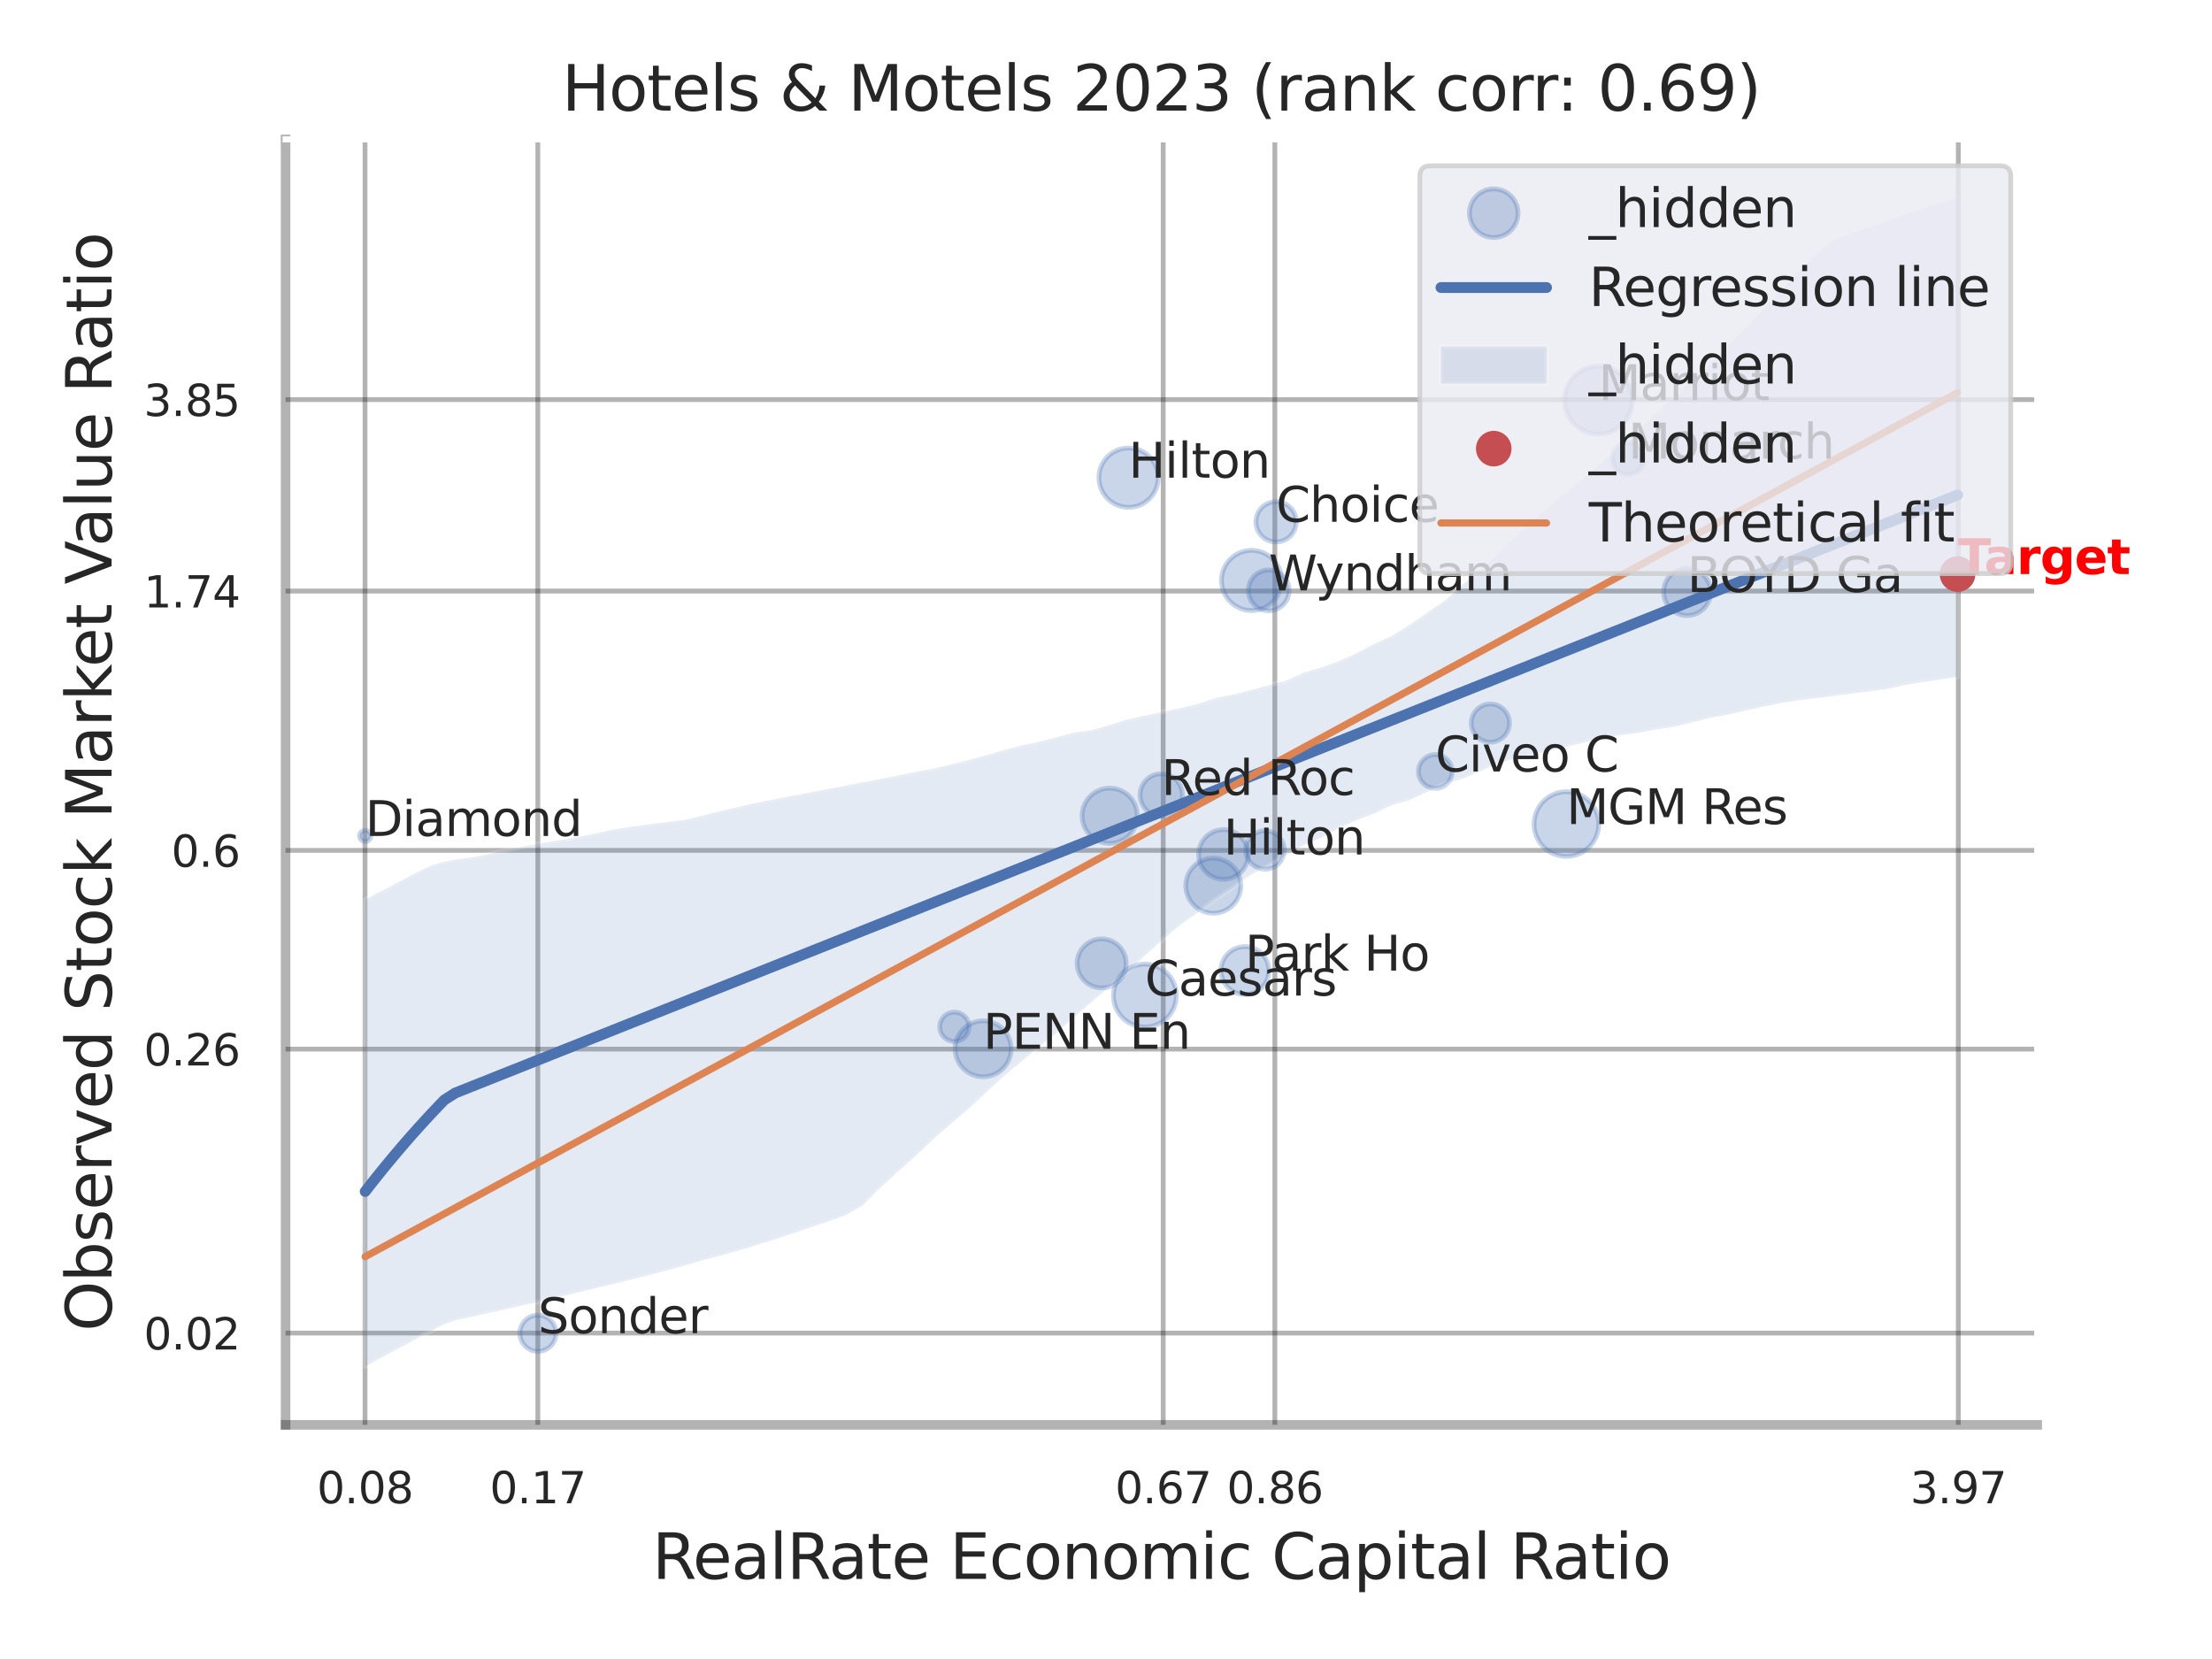 <?xml version="1.0" encoding="utf-8" standalone="no"?>
<!DOCTYPE svg PUBLIC "-//W3C//DTD SVG 1.1//EN"
  "http://www.w3.org/Graphics/SVG/1.1/DTD/svg11.dtd">
<svg xmlns:xlink="http://www.w3.org/1999/xlink" width="460.8pt" height="345.6pt" viewBox="0 0 460.8 345.6" xmlns="http://www.w3.org/2000/svg" version="1.1">
 <defs>
  <style type="text/css">*{stroke-linejoin: round; stroke-linecap: butt}</style>
 </defs>
 <g id="figure_1">
  <g id="patch_1">
   <path d="M 0 345.6 
L 460.8 345.6 
L 460.8 0 
L 0 0 
z
" style="fill: #ffffff"/>
  </g>
  <g id="axes_1">
   <g id="patch_2">
    <path d="M 59.49 296.82 
L 424.383 296.82 
L 424.383 29.04 
L 59.49 29.04 
z
" style="fill: #ffffff"/>
   </g>
   <g id="matplotlib.axis_1">
    <g id="xtick_1">
     <g id="line2d_1">
      <path d="M 76.041 296.82 
L 76.041 29.04 
" clip-path="url(#p8abce05012)" style="fill: none; stroke: #000000; stroke-opacity: 0.3; stroke-linecap: round"/>
     </g>
     <g id="text_1">
      <!-- 0.08 -->
      <g style="fill: #262626" transform="translate(66.022 313.159) scale(0.09 -0.09)">
       <defs>
        <path id="DejaVuSans-30" d="M 2034 4250 
Q 1547 4250 1301 3770 
Q 1056 3291 1056 2328 
Q 1056 1369 1301 889 
Q 1547 409 2034 409 
Q 2525 409 2770 889 
Q 3016 1369 3016 2328 
Q 3016 3291 2770 3770 
Q 2525 4250 2034 4250 
z
M 2034 4750 
Q 2819 4750 3233 4129 
Q 3647 3509 3647 2328 
Q 3647 1150 3233 529 
Q 2819 -91 2034 -91 
Q 1250 -91 836 529 
Q 422 1150 422 2328 
Q 422 3509 836 4129 
Q 1250 4750 2034 4750 
z
" transform="scale(0.016)"/>
        <path id="DejaVuSans-2e" d="M 684 794 
L 1344 794 
L 1344 0 
L 684 0 
L 684 794 
z
" transform="scale(0.016)"/>
        <path id="DejaVuSans-38" d="M 2034 2216 
Q 1584 2216 1326 1975 
Q 1069 1734 1069 1313 
Q 1069 891 1326 650 
Q 1584 409 2034 409 
Q 2484 409 2743 651 
Q 3003 894 3003 1313 
Q 3003 1734 2745 1975 
Q 2488 2216 2034 2216 
z
M 1403 2484 
Q 997 2584 770 2862 
Q 544 3141 544 3541 
Q 544 4100 942 4425 
Q 1341 4750 2034 4750 
Q 2731 4750 3128 4425 
Q 3525 4100 3525 3541 
Q 3525 3141 3298 2862 
Q 3072 2584 2669 2484 
Q 3125 2378 3379 2068 
Q 3634 1759 3634 1313 
Q 3634 634 3220 271 
Q 2806 -91 2034 -91 
Q 1263 -91 848 271 
Q 434 634 434 1313 
Q 434 1759 690 2068 
Q 947 2378 1403 2484 
z
M 1172 3481 
Q 1172 3119 1398 2916 
Q 1625 2713 2034 2713 
Q 2441 2713 2670 2916 
Q 2900 3119 2900 3481 
Q 2900 3844 2670 4047 
Q 2441 4250 2034 4250 
Q 1625 4250 1398 4047 
Q 1172 3844 1172 3481 
z
" transform="scale(0.016)"/>
       </defs>
       <use xlink:href="#DejaVuSans-30"/>
       <use xlink:href="#DejaVuSans-2e" transform="translate(63.623 0)"/>
       <use xlink:href="#DejaVuSans-30" transform="translate(95.41 0)"/>
       <use xlink:href="#DejaVuSans-38" transform="translate(159.033 0)"/>
      </g>
     </g>
    </g>
    <g id="xtick_2">
     <g id="line2d_2">
      <path d="M 112.039 296.82 
L 112.039 29.04 
" clip-path="url(#p8abce05012)" style="fill: none; stroke: #000000; stroke-opacity: 0.3; stroke-linecap: round"/>
     </g>
     <g id="text_2">
      <!-- 0.17 -->
      <g style="fill: #262626" transform="translate(102.019 313.159) scale(0.09 -0.09)">
       <defs>
        <path id="DejaVuSans-31" d="M 794 531 
L 1825 531 
L 1825 4091 
L 703 3866 
L 703 4441 
L 1819 4666 
L 2450 4666 
L 2450 531 
L 3481 531 
L 3481 0 
L 794 0 
L 794 531 
z
" transform="scale(0.016)"/>
        <path id="DejaVuSans-37" d="M 525 4666 
L 3525 4666 
L 3525 4397 
L 1831 0 
L 1172 0 
L 2766 4134 
L 525 4134 
L 525 4666 
z
" transform="scale(0.016)"/>
       </defs>
       <use xlink:href="#DejaVuSans-30"/>
       <use xlink:href="#DejaVuSans-2e" transform="translate(63.623 0)"/>
       <use xlink:href="#DejaVuSans-31" transform="translate(95.41 0)"/>
       <use xlink:href="#DejaVuSans-37" transform="translate(159.033 0)"/>
      </g>
     </g>
    </g>
    <g id="xtick_3">
     <g id="line2d_3">
      <path d="M 242.314 296.82 
L 242.314 29.04 
" clip-path="url(#p8abce05012)" style="fill: none; stroke: #000000; stroke-opacity: 0.3; stroke-linecap: round"/>
     </g>
     <g id="text_3">
      <!-- 0.67 -->
      <g style="fill: #262626" transform="translate(232.294 313.159) scale(0.09 -0.09)">
       <defs>
        <path id="DejaVuSans-36" d="M 2113 2584 
Q 1688 2584 1439 2293 
Q 1191 2003 1191 1497 
Q 1191 994 1439 701 
Q 1688 409 2113 409 
Q 2538 409 2786 701 
Q 3034 994 3034 1497 
Q 3034 2003 2786 2293 
Q 2538 2584 2113 2584 
z
M 3366 4563 
L 3366 3988 
Q 3128 4100 2886 4159 
Q 2644 4219 2406 4219 
Q 1781 4219 1451 3797 
Q 1122 3375 1075 2522 
Q 1259 2794 1537 2939 
Q 1816 3084 2150 3084 
Q 2853 3084 3261 2657 
Q 3669 2231 3669 1497 
Q 3669 778 3244 343 
Q 2819 -91 2113 -91 
Q 1303 -91 875 529 
Q 447 1150 447 2328 
Q 447 3434 972 4092 
Q 1497 4750 2381 4750 
Q 2619 4750 2861 4703 
Q 3103 4656 3366 4563 
z
" transform="scale(0.016)"/>
       </defs>
       <use xlink:href="#DejaVuSans-30"/>
       <use xlink:href="#DejaVuSans-2e" transform="translate(63.623 0)"/>
       <use xlink:href="#DejaVuSans-36" transform="translate(95.41 0)"/>
       <use xlink:href="#DejaVuSans-37" transform="translate(159.033 0)"/>
      </g>
     </g>
    </g>
    <g id="xtick_4">
     <g id="line2d_4">
      <path d="M 265.577 296.82 
L 265.577 29.04 
" clip-path="url(#p8abce05012)" style="fill: none; stroke: #000000; stroke-opacity: 0.3; stroke-linecap: round"/>
     </g>
     <g id="text_4">
      <!-- 0.86 -->
      <g style="fill: #262626" transform="translate(255.558 313.159) scale(0.09 -0.09)">
       <use xlink:href="#DejaVuSans-30"/>
       <use xlink:href="#DejaVuSans-2e" transform="translate(63.623 0)"/>
       <use xlink:href="#DejaVuSans-38" transform="translate(95.41 0)"/>
       <use xlink:href="#DejaVuSans-36" transform="translate(159.033 0)"/>
      </g>
     </g>
    </g>
    <g id="xtick_5">
     <g id="line2d_5">
      <path d="M 407.949 296.82 
L 407.949 29.04 
" clip-path="url(#p8abce05012)" style="fill: none; stroke: #000000; stroke-opacity: 0.3; stroke-linecap: round"/>
     </g>
     <g id="text_5">
      <!-- 3.97 -->
      <g style="fill: #262626" transform="translate(397.93 313.159) scale(0.09 -0.09)">
       <defs>
        <path id="DejaVuSans-33" d="M 2597 2516 
Q 3050 2419 3304 2112 
Q 3559 1806 3559 1356 
Q 3559 666 3084 287 
Q 2609 -91 1734 -91 
Q 1441 -91 1130 -33 
Q 819 25 488 141 
L 488 750 
Q 750 597 1062 519 
Q 1375 441 1716 441 
Q 2309 441 2620 675 
Q 2931 909 2931 1356 
Q 2931 1769 2642 2001 
Q 2353 2234 1838 2234 
L 1294 2234 
L 1294 2753 
L 1863 2753 
Q 2328 2753 2575 2939 
Q 2822 3125 2822 3475 
Q 2822 3834 2567 4026 
Q 2313 4219 1838 4219 
Q 1578 4219 1281 4162 
Q 984 4106 628 3988 
L 628 4550 
Q 988 4650 1302 4700 
Q 1616 4750 1894 4750 
Q 2613 4750 3031 4423 
Q 3450 4097 3450 3541 
Q 3450 3153 3228 2886 
Q 3006 2619 2597 2516 
z
" transform="scale(0.016)"/>
        <path id="DejaVuSans-39" d="M 703 97 
L 703 672 
Q 941 559 1184 500 
Q 1428 441 1663 441 
Q 2288 441 2617 861 
Q 2947 1281 2994 2138 
Q 2813 1869 2534 1725 
Q 2256 1581 1919 1581 
Q 1219 1581 811 2004 
Q 403 2428 403 3163 
Q 403 3881 828 4315 
Q 1253 4750 1959 4750 
Q 2769 4750 3195 4129 
Q 3622 3509 3622 2328 
Q 3622 1225 3098 567 
Q 2575 -91 1691 -91 
Q 1453 -91 1209 -44 
Q 966 3 703 97 
z
M 1959 2075 
Q 2384 2075 2632 2365 
Q 2881 2656 2881 3163 
Q 2881 3666 2632 3958 
Q 2384 4250 1959 4250 
Q 1534 4250 1286 3958 
Q 1038 3666 1038 3163 
Q 1038 2656 1286 2365 
Q 1534 2075 1959 2075 
z
" transform="scale(0.016)"/>
       </defs>
       <use xlink:href="#DejaVuSans-33"/>
       <use xlink:href="#DejaVuSans-2e" transform="translate(63.623 0)"/>
       <use xlink:href="#DejaVuSans-39" transform="translate(95.41 0)"/>
       <use xlink:href="#DejaVuSans-37" transform="translate(159.033 0)"/>
      </g>
     </g>
    </g>
    <g id="xtick_6"/>
    <g id="xtick_7"/>
    <g id="text_6">
     <!-- RealRate Economic Capital Ratio -->
     <g style="fill: #262626" transform="translate(135.883 328.908) scale(0.13 -0.13)">
      <defs>
       <path id="DejaVuSans-52" d="M 2841 2188 
Q 3044 2119 3236 1894 
Q 3428 1669 3622 1275 
L 4263 0 
L 3584 0 
L 2988 1197 
Q 2756 1666 2539 1819 
Q 2322 1972 1947 1972 
L 1259 1972 
L 1259 0 
L 628 0 
L 628 4666 
L 2053 4666 
Q 2853 4666 3247 4331 
Q 3641 3997 3641 3322 
Q 3641 2881 3436 2590 
Q 3231 2300 2841 2188 
z
M 1259 4147 
L 1259 2491 
L 2053 2491 
Q 2509 2491 2742 2702 
Q 2975 2913 2975 3322 
Q 2975 3731 2742 3939 
Q 2509 4147 2053 4147 
L 1259 4147 
z
" transform="scale(0.016)"/>
       <path id="DejaVuSans-65" d="M 3597 1894 
L 3597 1613 
L 953 1613 
Q 991 1019 1311 708 
Q 1631 397 2203 397 
Q 2534 397 2845 478 
Q 3156 559 3463 722 
L 3463 178 
Q 3153 47 2828 -22 
Q 2503 -91 2169 -91 
Q 1331 -91 842 396 
Q 353 884 353 1716 
Q 353 2575 817 3079 
Q 1281 3584 2069 3584 
Q 2775 3584 3186 3129 
Q 3597 2675 3597 1894 
z
M 3022 2063 
Q 3016 2534 2758 2815 
Q 2500 3097 2075 3097 
Q 1594 3097 1305 2825 
Q 1016 2553 972 2059 
L 3022 2063 
z
" transform="scale(0.016)"/>
       <path id="DejaVuSans-61" d="M 2194 1759 
Q 1497 1759 1228 1600 
Q 959 1441 959 1056 
Q 959 750 1161 570 
Q 1363 391 1709 391 
Q 2188 391 2477 730 
Q 2766 1069 2766 1631 
L 2766 1759 
L 2194 1759 
z
M 3341 1997 
L 3341 0 
L 2766 0 
L 2766 531 
Q 2569 213 2275 61 
Q 1981 -91 1556 -91 
Q 1019 -91 701 211 
Q 384 513 384 1019 
Q 384 1609 779 1909 
Q 1175 2209 1959 2209 
L 2766 2209 
L 2766 2266 
Q 2766 2663 2505 2880 
Q 2244 3097 1772 3097 
Q 1472 3097 1187 3025 
Q 903 2953 641 2809 
L 641 3341 
Q 956 3463 1253 3523 
Q 1550 3584 1831 3584 
Q 2591 3584 2966 3190 
Q 3341 2797 3341 1997 
z
" transform="scale(0.016)"/>
       <path id="DejaVuSans-6c" d="M 603 4863 
L 1178 4863 
L 1178 0 
L 603 0 
L 603 4863 
z
" transform="scale(0.016)"/>
       <path id="DejaVuSans-74" d="M 1172 4494 
L 1172 3500 
L 2356 3500 
L 2356 3053 
L 1172 3053 
L 1172 1153 
Q 1172 725 1289 603 
Q 1406 481 1766 481 
L 2356 481 
L 2356 0 
L 1766 0 
Q 1100 0 847 248 
Q 594 497 594 1153 
L 594 3053 
L 172 3053 
L 172 3500 
L 594 3500 
L 594 4494 
L 1172 4494 
z
" transform="scale(0.016)"/>
       <path id="DejaVuSans-20" transform="scale(0.016)"/>
       <path id="DejaVuSans-45" d="M 628 4666 
L 3578 4666 
L 3578 4134 
L 1259 4134 
L 1259 2753 
L 3481 2753 
L 3481 2222 
L 1259 2222 
L 1259 531 
L 3634 531 
L 3634 0 
L 628 0 
L 628 4666 
z
" transform="scale(0.016)"/>
       <path id="DejaVuSans-63" d="M 3122 3366 
L 3122 2828 
Q 2878 2963 2633 3030 
Q 2388 3097 2138 3097 
Q 1578 3097 1268 2742 
Q 959 2388 959 1747 
Q 959 1106 1268 751 
Q 1578 397 2138 397 
Q 2388 397 2633 464 
Q 2878 531 3122 666 
L 3122 134 
Q 2881 22 2623 -34 
Q 2366 -91 2075 -91 
Q 1284 -91 818 406 
Q 353 903 353 1747 
Q 353 2603 823 3093 
Q 1294 3584 2113 3584 
Q 2378 3584 2631 3529 
Q 2884 3475 3122 3366 
z
" transform="scale(0.016)"/>
       <path id="DejaVuSans-6f" d="M 1959 3097 
Q 1497 3097 1228 2736 
Q 959 2375 959 1747 
Q 959 1119 1226 758 
Q 1494 397 1959 397 
Q 2419 397 2687 759 
Q 2956 1122 2956 1747 
Q 2956 2369 2687 2733 
Q 2419 3097 1959 3097 
z
M 1959 3584 
Q 2709 3584 3137 3096 
Q 3566 2609 3566 1747 
Q 3566 888 3137 398 
Q 2709 -91 1959 -91 
Q 1206 -91 779 398 
Q 353 888 353 1747 
Q 353 2609 779 3096 
Q 1206 3584 1959 3584 
z
" transform="scale(0.016)"/>
       <path id="DejaVuSans-6e" d="M 3513 2113 
L 3513 0 
L 2938 0 
L 2938 2094 
Q 2938 2591 2744 2837 
Q 2550 3084 2163 3084 
Q 1697 3084 1428 2787 
Q 1159 2491 1159 1978 
L 1159 0 
L 581 0 
L 581 3500 
L 1159 3500 
L 1159 2956 
Q 1366 3272 1645 3428 
Q 1925 3584 2291 3584 
Q 2894 3584 3203 3211 
Q 3513 2838 3513 2113 
z
" transform="scale(0.016)"/>
       <path id="DejaVuSans-6d" d="M 3328 2828 
Q 3544 3216 3844 3400 
Q 4144 3584 4550 3584 
Q 5097 3584 5394 3201 
Q 5691 2819 5691 2113 
L 5691 0 
L 5113 0 
L 5113 2094 
Q 5113 2597 4934 2840 
Q 4756 3084 4391 3084 
Q 3944 3084 3684 2787 
Q 3425 2491 3425 1978 
L 3425 0 
L 2847 0 
L 2847 2094 
Q 2847 2600 2669 2842 
Q 2491 3084 2119 3084 
Q 1678 3084 1418 2786 
Q 1159 2488 1159 1978 
L 1159 0 
L 581 0 
L 581 3500 
L 1159 3500 
L 1159 2956 
Q 1356 3278 1631 3431 
Q 1906 3584 2284 3584 
Q 2666 3584 2933 3390 
Q 3200 3197 3328 2828 
z
" transform="scale(0.016)"/>
       <path id="DejaVuSans-69" d="M 603 3500 
L 1178 3500 
L 1178 0 
L 603 0 
L 603 3500 
z
M 603 4863 
L 1178 4863 
L 1178 4134 
L 603 4134 
L 603 4863 
z
" transform="scale(0.016)"/>
       <path id="DejaVuSans-43" d="M 4122 4306 
L 4122 3641 
Q 3803 3938 3442 4084 
Q 3081 4231 2675 4231 
Q 1875 4231 1450 3742 
Q 1025 3253 1025 2328 
Q 1025 1406 1450 917 
Q 1875 428 2675 428 
Q 3081 428 3442 575 
Q 3803 722 4122 1019 
L 4122 359 
Q 3791 134 3420 21 
Q 3050 -91 2638 -91 
Q 1578 -91 968 557 
Q 359 1206 359 2328 
Q 359 3453 968 4101 
Q 1578 4750 2638 4750 
Q 3056 4750 3426 4639 
Q 3797 4528 4122 4306 
z
" transform="scale(0.016)"/>
       <path id="DejaVuSans-70" d="M 1159 525 
L 1159 -1331 
L 581 -1331 
L 581 3500 
L 1159 3500 
L 1159 2969 
Q 1341 3281 1617 3432 
Q 1894 3584 2278 3584 
Q 2916 3584 3314 3078 
Q 3713 2572 3713 1747 
Q 3713 922 3314 415 
Q 2916 -91 2278 -91 
Q 1894 -91 1617 61 
Q 1341 213 1159 525 
z
M 3116 1747 
Q 3116 2381 2855 2742 
Q 2594 3103 2138 3103 
Q 1681 3103 1420 2742 
Q 1159 2381 1159 1747 
Q 1159 1113 1420 752 
Q 1681 391 2138 391 
Q 2594 391 2855 752 
Q 3116 1113 3116 1747 
z
" transform="scale(0.016)"/>
      </defs>
      <use xlink:href="#DejaVuSans-52"/>
      <use xlink:href="#DejaVuSans-65" transform="translate(64.982 0)"/>
      <use xlink:href="#DejaVuSans-61" transform="translate(126.506 0)"/>
      <use xlink:href="#DejaVuSans-6c" transform="translate(187.785 0)"/>
      <use xlink:href="#DejaVuSans-52" transform="translate(215.568 0)"/>
      <use xlink:href="#DejaVuSans-61" transform="translate(282.801 0)"/>
      <use xlink:href="#DejaVuSans-74" transform="translate(344.08 0)"/>
      <use xlink:href="#DejaVuSans-65" transform="translate(383.289 0)"/>
      <use xlink:href="#DejaVuSans-20" transform="translate(444.812 0)"/>
      <use xlink:href="#DejaVuSans-45" transform="translate(476.6 0)"/>
      <use xlink:href="#DejaVuSans-63" transform="translate(539.783 0)"/>
      <use xlink:href="#DejaVuSans-6f" transform="translate(594.764 0)"/>
      <use xlink:href="#DejaVuSans-6e" transform="translate(655.945 0)"/>
      <use xlink:href="#DejaVuSans-6f" transform="translate(719.324 0)"/>
      <use xlink:href="#DejaVuSans-6d" transform="translate(780.506 0)"/>
      <use xlink:href="#DejaVuSans-69" transform="translate(877.918 0)"/>
      <use xlink:href="#DejaVuSans-63" transform="translate(905.701 0)"/>
      <use xlink:href="#DejaVuSans-20" transform="translate(960.682 0)"/>
      <use xlink:href="#DejaVuSans-43" transform="translate(992.469 0)"/>
      <use xlink:href="#DejaVuSans-61" transform="translate(1062.293 0)"/>
      <use xlink:href="#DejaVuSans-70" transform="translate(1123.572 0)"/>
      <use xlink:href="#DejaVuSans-69" transform="translate(1187.049 0)"/>
      <use xlink:href="#DejaVuSans-74" transform="translate(1214.832 0)"/>
      <use xlink:href="#DejaVuSans-61" transform="translate(1254.041 0)"/>
      <use xlink:href="#DejaVuSans-6c" transform="translate(1315.32 0)"/>
      <use xlink:href="#DejaVuSans-20" transform="translate(1343.104 0)"/>
      <use xlink:href="#DejaVuSans-52" transform="translate(1374.891 0)"/>
      <use xlink:href="#DejaVuSans-61" transform="translate(1442.123 0)"/>
      <use xlink:href="#DejaVuSans-74" transform="translate(1503.402 0)"/>
      <use xlink:href="#DejaVuSans-69" transform="translate(1542.611 0)"/>
      <use xlink:href="#DejaVuSans-6f" transform="translate(1570.395 0)"/>
     </g>
    </g>
   </g>
   <g id="matplotlib.axis_2">
    <g id="ytick_1">
     <g id="line2d_6">
      <path d="M 59.49 277.702 
L 424.383 277.702 
" clip-path="url(#p8abce05012)" style="fill: none; stroke: #000000; stroke-opacity: 0.3; stroke-linecap: round"/>
     </g>
     <g id="text_7">
      <!-- 0.02 -->
      <g style="fill: #262626" transform="translate(29.951 281.122) scale(0.09 -0.09)">
       <defs>
        <path id="DejaVuSans-32" d="M 1228 531 
L 3431 531 
L 3431 0 
L 469 0 
L 469 531 
Q 828 903 1448 1529 
Q 2069 2156 2228 2338 
Q 2531 2678 2651 2914 
Q 2772 3150 2772 3378 
Q 2772 3750 2511 3984 
Q 2250 4219 1831 4219 
Q 1534 4219 1204 4116 
Q 875 4013 500 3803 
L 500 4441 
Q 881 4594 1212 4672 
Q 1544 4750 1819 4750 
Q 2544 4750 2975 4387 
Q 3406 4025 3406 3419 
Q 3406 3131 3298 2873 
Q 3191 2616 2906 2266 
Q 2828 2175 2409 1742 
Q 1991 1309 1228 531 
z
" transform="scale(0.016)"/>
       </defs>
       <use xlink:href="#DejaVuSans-30"/>
       <use xlink:href="#DejaVuSans-2e" transform="translate(63.623 0)"/>
       <use xlink:href="#DejaVuSans-30" transform="translate(95.41 0)"/>
       <use xlink:href="#DejaVuSans-32" transform="translate(159.033 0)"/>
      </g>
     </g>
    </g>
    <g id="ytick_2">
     <g id="line2d_7">
      <path d="M 59.49 218.545 
L 424.383 218.545 
" clip-path="url(#p8abce05012)" style="fill: none; stroke: #000000; stroke-opacity: 0.3; stroke-linecap: round"/>
     </g>
     <g id="text_8">
      <!-- 0.26 -->
      <g style="fill: #262626" transform="translate(29.951 221.964) scale(0.09 -0.09)">
       <use xlink:href="#DejaVuSans-30"/>
       <use xlink:href="#DejaVuSans-2e" transform="translate(63.623 0)"/>
       <use xlink:href="#DejaVuSans-32" transform="translate(95.41 0)"/>
       <use xlink:href="#DejaVuSans-36" transform="translate(159.033 0)"/>
      </g>
     </g>
    </g>
    <g id="ytick_3">
     <g id="line2d_8">
      <path d="M 59.49 177.146 
L 424.383 177.146 
" clip-path="url(#p8abce05012)" style="fill: none; stroke: #000000; stroke-opacity: 0.3; stroke-linecap: round"/>
     </g>
     <g id="text_9">
      <!-- 0.6 -->
      <g style="fill: #262626" transform="translate(35.677 180.565) scale(0.09 -0.09)">
       <use xlink:href="#DejaVuSans-30"/>
       <use xlink:href="#DejaVuSans-2e" transform="translate(63.623 0)"/>
       <use xlink:href="#DejaVuSans-36" transform="translate(95.41 0)"/>
      </g>
     </g>
    </g>
    <g id="ytick_4">
     <g id="line2d_9">
      <path d="M 59.49 123.126 
L 424.383 123.126 
" clip-path="url(#p8abce05012)" style="fill: none; stroke: #000000; stroke-opacity: 0.3; stroke-linecap: round"/>
     </g>
     <g id="text_10">
      <!-- 1.74 -->
      <g style="fill: #262626" transform="translate(29.951 126.545) scale(0.09 -0.09)">
       <defs>
        <path id="DejaVuSans-34" d="M 2419 4116 
L 825 1625 
L 2419 1625 
L 2419 4116 
z
M 2253 4666 
L 3047 4666 
L 3047 1625 
L 3713 1625 
L 3713 1100 
L 3047 1100 
L 3047 0 
L 2419 0 
L 2419 1100 
L 313 1100 
L 313 1709 
L 2253 4666 
z
" transform="scale(0.016)"/>
       </defs>
       <use xlink:href="#DejaVuSans-31"/>
       <use xlink:href="#DejaVuSans-2e" transform="translate(63.623 0)"/>
       <use xlink:href="#DejaVuSans-37" transform="translate(95.41 0)"/>
       <use xlink:href="#DejaVuSans-34" transform="translate(159.033 0)"/>
      </g>
     </g>
    </g>
    <g id="ytick_5">
     <g id="line2d_10">
      <path d="M 59.49 83.242 
L 424.383 83.242 
" clip-path="url(#p8abce05012)" style="fill: none; stroke: #000000; stroke-opacity: 0.3; stroke-linecap: round"/>
     </g>
     <g id="text_11">
      <!-- 3.85 -->
      <g style="fill: #262626" transform="translate(29.951 86.661) scale(0.09 -0.09)">
       <defs>
        <path id="DejaVuSans-35" d="M 691 4666 
L 3169 4666 
L 3169 4134 
L 1269 4134 
L 1269 2991 
Q 1406 3038 1543 3061 
Q 1681 3084 1819 3084 
Q 2600 3084 3056 2656 
Q 3513 2228 3513 1497 
Q 3513 744 3044 326 
Q 2575 -91 1722 -91 
Q 1428 -91 1123 -41 
Q 819 9 494 109 
L 494 744 
Q 775 591 1075 516 
Q 1375 441 1709 441 
Q 2250 441 2565 725 
Q 2881 1009 2881 1497 
Q 2881 1984 2565 2268 
Q 2250 2553 1709 2553 
Q 1456 2553 1204 2497 
Q 953 2441 691 2322 
L 691 4666 
z
" transform="scale(0.016)"/>
       </defs>
       <use xlink:href="#DejaVuSans-33"/>
       <use xlink:href="#DejaVuSans-2e" transform="translate(63.623 0)"/>
       <use xlink:href="#DejaVuSans-38" transform="translate(95.41 0)"/>
       <use xlink:href="#DejaVuSans-35" transform="translate(159.033 0)"/>
      </g>
     </g>
    </g>
    <g id="ytick_6"/>
    <g id="ytick_7"/>
    <g id="ytick_8"/>
    <g id="text_12">
     <!-- Observed Stock Market Value Ratio -->
     <g style="fill: #262626" transform="translate(23.247 277.332) rotate(-90) scale(0.13 -0.13)">
      <defs>
       <path id="DejaVuSans-4f" d="M 2522 4238 
Q 1834 4238 1429 3725 
Q 1025 3213 1025 2328 
Q 1025 1447 1429 934 
Q 1834 422 2522 422 
Q 3209 422 3611 934 
Q 4013 1447 4013 2328 
Q 4013 3213 3611 3725 
Q 3209 4238 2522 4238 
z
M 2522 4750 
Q 3503 4750 4090 4092 
Q 4678 3434 4678 2328 
Q 4678 1225 4090 567 
Q 3503 -91 2522 -91 
Q 1538 -91 948 565 
Q 359 1222 359 2328 
Q 359 3434 948 4092 
Q 1538 4750 2522 4750 
z
" transform="scale(0.016)"/>
       <path id="DejaVuSans-62" d="M 3116 1747 
Q 3116 2381 2855 2742 
Q 2594 3103 2138 3103 
Q 1681 3103 1420 2742 
Q 1159 2381 1159 1747 
Q 1159 1113 1420 752 
Q 1681 391 2138 391 
Q 2594 391 2855 752 
Q 3116 1113 3116 1747 
z
M 1159 2969 
Q 1341 3281 1617 3432 
Q 1894 3584 2278 3584 
Q 2916 3584 3314 3078 
Q 3713 2572 3713 1747 
Q 3713 922 3314 415 
Q 2916 -91 2278 -91 
Q 1894 -91 1617 61 
Q 1341 213 1159 525 
L 1159 0 
L 581 0 
L 581 4863 
L 1159 4863 
L 1159 2969 
z
" transform="scale(0.016)"/>
       <path id="DejaVuSans-73" d="M 2834 3397 
L 2834 2853 
Q 2591 2978 2328 3040 
Q 2066 3103 1784 3103 
Q 1356 3103 1142 2972 
Q 928 2841 928 2578 
Q 928 2378 1081 2264 
Q 1234 2150 1697 2047 
L 1894 2003 
Q 2506 1872 2764 1633 
Q 3022 1394 3022 966 
Q 3022 478 2636 193 
Q 2250 -91 1575 -91 
Q 1294 -91 989 -36 
Q 684 19 347 128 
L 347 722 
Q 666 556 975 473 
Q 1284 391 1588 391 
Q 1994 391 2212 530 
Q 2431 669 2431 922 
Q 2431 1156 2273 1281 
Q 2116 1406 1581 1522 
L 1381 1569 
Q 847 1681 609 1914 
Q 372 2147 372 2553 
Q 372 3047 722 3315 
Q 1072 3584 1716 3584 
Q 2034 3584 2315 3537 
Q 2597 3491 2834 3397 
z
" transform="scale(0.016)"/>
       <path id="DejaVuSans-72" d="M 2631 2963 
Q 2534 3019 2420 3045 
Q 2306 3072 2169 3072 
Q 1681 3072 1420 2755 
Q 1159 2438 1159 1844 
L 1159 0 
L 581 0 
L 581 3500 
L 1159 3500 
L 1159 2956 
Q 1341 3275 1631 3429 
Q 1922 3584 2338 3584 
Q 2397 3584 2469 3576 
Q 2541 3569 2628 3553 
L 2631 2963 
z
" transform="scale(0.016)"/>
       <path id="DejaVuSans-76" d="M 191 3500 
L 800 3500 
L 1894 563 
L 2988 3500 
L 3597 3500 
L 2284 0 
L 1503 0 
L 191 3500 
z
" transform="scale(0.016)"/>
       <path id="DejaVuSans-64" d="M 2906 2969 
L 2906 4863 
L 3481 4863 
L 3481 0 
L 2906 0 
L 2906 525 
Q 2725 213 2448 61 
Q 2172 -91 1784 -91 
Q 1150 -91 751 415 
Q 353 922 353 1747 
Q 353 2572 751 3078 
Q 1150 3584 1784 3584 
Q 2172 3584 2448 3432 
Q 2725 3281 2906 2969 
z
M 947 1747 
Q 947 1113 1208 752 
Q 1469 391 1925 391 
Q 2381 391 2643 752 
Q 2906 1113 2906 1747 
Q 2906 2381 2643 2742 
Q 2381 3103 1925 3103 
Q 1469 3103 1208 2742 
Q 947 2381 947 1747 
z
" transform="scale(0.016)"/>
       <path id="DejaVuSans-53" d="M 3425 4513 
L 3425 3897 
Q 3066 4069 2747 4153 
Q 2428 4238 2131 4238 
Q 1616 4238 1336 4038 
Q 1056 3838 1056 3469 
Q 1056 3159 1242 3001 
Q 1428 2844 1947 2747 
L 2328 2669 
Q 3034 2534 3370 2195 
Q 3706 1856 3706 1288 
Q 3706 609 3251 259 
Q 2797 -91 1919 -91 
Q 1588 -91 1214 -16 
Q 841 59 441 206 
L 441 856 
Q 825 641 1194 531 
Q 1563 422 1919 422 
Q 2459 422 2753 634 
Q 3047 847 3047 1241 
Q 3047 1584 2836 1778 
Q 2625 1972 2144 2069 
L 1759 2144 
Q 1053 2284 737 2584 
Q 422 2884 422 3419 
Q 422 4038 858 4394 
Q 1294 4750 2059 4750 
Q 2388 4750 2728 4690 
Q 3069 4631 3425 4513 
z
" transform="scale(0.016)"/>
       <path id="DejaVuSans-6b" d="M 581 4863 
L 1159 4863 
L 1159 1991 
L 2875 3500 
L 3609 3500 
L 1753 1863 
L 3688 0 
L 2938 0 
L 1159 1709 
L 1159 0 
L 581 0 
L 581 4863 
z
" transform="scale(0.016)"/>
       <path id="DejaVuSans-4d" d="M 628 4666 
L 1569 4666 
L 2759 1491 
L 3956 4666 
L 4897 4666 
L 4897 0 
L 4281 0 
L 4281 4097 
L 3078 897 
L 2444 897 
L 1241 4097 
L 1241 0 
L 628 0 
L 628 4666 
z
" transform="scale(0.016)"/>
       <path id="DejaVuSans-56" d="M 1831 0 
L 50 4666 
L 709 4666 
L 2188 738 
L 3669 4666 
L 4325 4666 
L 2547 0 
L 1831 0 
z
" transform="scale(0.016)"/>
       <path id="DejaVuSans-75" d="M 544 1381 
L 544 3500 
L 1119 3500 
L 1119 1403 
Q 1119 906 1312 657 
Q 1506 409 1894 409 
Q 2359 409 2629 706 
Q 2900 1003 2900 1516 
L 2900 3500 
L 3475 3500 
L 3475 0 
L 2900 0 
L 2900 538 
Q 2691 219 2414 64 
Q 2138 -91 1772 -91 
Q 1169 -91 856 284 
Q 544 659 544 1381 
z
M 1991 3584 
L 1991 3584 
z
" transform="scale(0.016)"/>
      </defs>
      <use xlink:href="#DejaVuSans-4f"/>
      <use xlink:href="#DejaVuSans-62" transform="translate(78.711 0)"/>
      <use xlink:href="#DejaVuSans-73" transform="translate(142.188 0)"/>
      <use xlink:href="#DejaVuSans-65" transform="translate(194.287 0)"/>
      <use xlink:href="#DejaVuSans-72" transform="translate(255.811 0)"/>
      <use xlink:href="#DejaVuSans-76" transform="translate(296.924 0)"/>
      <use xlink:href="#DejaVuSans-65" transform="translate(356.104 0)"/>
      <use xlink:href="#DejaVuSans-64" transform="translate(417.627 0)"/>
      <use xlink:href="#DejaVuSans-20" transform="translate(481.104 0)"/>
      <use xlink:href="#DejaVuSans-53" transform="translate(512.891 0)"/>
      <use xlink:href="#DejaVuSans-74" transform="translate(576.367 0)"/>
      <use xlink:href="#DejaVuSans-6f" transform="translate(615.576 0)"/>
      <use xlink:href="#DejaVuSans-63" transform="translate(676.758 0)"/>
      <use xlink:href="#DejaVuSans-6b" transform="translate(731.738 0)"/>
      <use xlink:href="#DejaVuSans-20" transform="translate(789.648 0)"/>
      <use xlink:href="#DejaVuSans-4d" transform="translate(821.436 0)"/>
      <use xlink:href="#DejaVuSans-61" transform="translate(907.715 0)"/>
      <use xlink:href="#DejaVuSans-72" transform="translate(968.994 0)"/>
      <use xlink:href="#DejaVuSans-6b" transform="translate(1010.107 0)"/>
      <use xlink:href="#DejaVuSans-65" transform="translate(1064.393 0)"/>
      <use xlink:href="#DejaVuSans-74" transform="translate(1125.916 0)"/>
      <use xlink:href="#DejaVuSans-20" transform="translate(1165.125 0)"/>
      <use xlink:href="#DejaVuSans-56" transform="translate(1196.912 0)"/>
      <use xlink:href="#DejaVuSans-61" transform="translate(1257.57 0)"/>
      <use xlink:href="#DejaVuSans-6c" transform="translate(1318.85 0)"/>
      <use xlink:href="#DejaVuSans-75" transform="translate(1346.633 0)"/>
      <use xlink:href="#DejaVuSans-65" transform="translate(1410.012 0)"/>
      <use xlink:href="#DejaVuSans-20" transform="translate(1471.535 0)"/>
      <use xlink:href="#DejaVuSans-52" transform="translate(1503.322 0)"/>
      <use xlink:href="#DejaVuSans-61" transform="translate(1570.555 0)"/>
      <use xlink:href="#DejaVuSans-74" transform="translate(1631.834 0)"/>
      <use xlink:href="#DejaVuSans-69" transform="translate(1671.043 0)"/>
      <use xlink:href="#DejaVuSans-6f" transform="translate(1698.826 0)"/>
     </g>
    </g>
   </g>
   <g id="PathCollection_1">
    <path d="M 326.312 178.405 
C 328.1 178.405 329.814 177.695 331.078 176.431 
C 332.342 175.167 333.052 173.453 333.052 171.665 
C 333.052 169.878 332.342 168.164 331.078 166.9 
C 329.814 165.636 328.1 164.926 326.312 164.926 
C 324.525 164.926 322.811 165.636 321.547 166.9 
C 320.283 168.164 319.573 169.878 319.573 171.665 
C 319.573 173.453 320.283 175.167 321.547 176.431 
C 322.811 177.695 324.525 178.405 326.312 178.405 
z
" clip-path="url(#p8abce05012)" style="fill: #4c72b0; fill-opacity: 0.3; stroke: #4c72b0; stroke-opacity: 0.3"/>
    <path d="M 76.076 175.317 
C 76.387 175.317 76.686 175.193 76.906 174.973 
C 77.126 174.753 77.25 174.455 77.25 174.143 
C 77.25 173.832 77.126 173.533 76.906 173.313 
C 76.686 173.093 76.387 172.97 76.076 172.97 
C 75.765 172.97 75.466 173.093 75.246 173.313 
C 75.026 173.533 74.902 173.832 74.902 174.143 
C 74.902 174.455 75.026 174.753 75.246 174.973 
C 75.466 175.193 75.765 175.317 76.076 175.317 
z
" clip-path="url(#p8abce05012)" style="fill: #4c72b0; fill-opacity: 0.3; stroke: #4c72b0; stroke-opacity: 0.3"/>
    <path d="M 198.815 216.959 
C 199.625 216.959 200.403 216.637 200.976 216.064 
C 201.549 215.491 201.871 214.714 201.871 213.904 
C 201.871 213.093 201.549 212.316 200.976 211.743 
C 200.403 211.17 199.625 210.848 198.815 210.848 
C 198.004 210.848 197.227 211.17 196.654 211.743 
C 196.081 212.316 195.759 213.093 195.759 213.904 
C 195.759 214.714 196.081 215.491 196.654 216.064 
C 197.227 216.637 198.004 216.959 198.815 216.959 
z
" clip-path="url(#p8abce05012)" style="fill: #4c72b0; fill-opacity: 0.3; stroke: #4c72b0; stroke-opacity: 0.3"/>
    <path d="M 351.469 128.228 
C 352.771 128.228 354.018 127.711 354.938 126.791 
C 355.858 125.871 356.375 124.623 356.375 123.322 
C 356.375 122.021 355.858 120.773 354.938 119.853 
C 354.018 118.933 352.771 118.416 351.469 118.416 
C 350.168 118.416 348.92 118.933 348 119.853 
C 347.08 120.773 346.564 122.021 346.564 123.322 
C 346.564 124.623 347.08 125.871 348 126.791 
C 348.92 127.711 350.168 128.228 351.469 128.228 
z
" clip-path="url(#p8abce05012)" style="fill: #4c72b0; fill-opacity: 0.3; stroke: #4c72b0; stroke-opacity: 0.3"/>
    <path d="M 339.173 98.801 
C 340.042 98.801 340.875 98.456 341.488 97.842 
C 342.102 97.228 342.447 96.396 342.447 95.527 
C 342.447 94.659 342.102 93.826 341.488 93.212 
C 340.875 92.598 340.042 92.253 339.173 92.253 
C 338.305 92.253 337.472 92.598 336.858 93.212 
C 336.244 93.826 335.899 94.659 335.899 95.527 
C 335.899 96.396 336.244 97.228 336.858 97.842 
C 337.472 98.456 338.305 98.801 339.173 98.801 
z
" clip-path="url(#p8abce05012)" style="fill: #4c72b0; fill-opacity: 0.3; stroke: #4c72b0; stroke-opacity: 0.3"/>
    <path d="M 204.801 224.311 
C 206.347 224.311 207.831 223.697 208.924 222.604 
C 210.018 221.51 210.632 220.027 210.632 218.48 
C 210.632 216.934 210.018 215.45 208.924 214.357 
C 207.831 213.263 206.347 212.649 204.801 212.649 
C 203.255 212.649 201.771 213.263 200.678 214.357 
C 199.584 215.45 198.97 216.934 198.97 218.48 
C 198.97 220.027 199.584 221.51 200.678 222.604 
C 201.771 223.697 203.255 224.311 204.801 224.311 
z
" clip-path="url(#p8abce05012)" style="fill: #4c72b0; fill-opacity: 0.3; stroke: #4c72b0; stroke-opacity: 0.3"/>
    <path d="M 265.83 112.899 
C 266.945 112.899 268.013 112.457 268.801 111.669 
C 269.589 110.881 270.032 109.812 270.032 108.698 
C 270.032 107.583 269.589 106.514 268.801 105.726 
C 268.013 104.939 266.945 104.496 265.83 104.496 
C 264.716 104.496 263.647 104.939 262.859 105.726 
C 262.071 106.514 261.629 107.583 261.629 108.698 
C 261.629 109.812 262.071 110.881 262.859 111.669 
C 263.647 112.457 264.716 112.899 265.83 112.899 
z
" clip-path="url(#p8abce05012)" style="fill: #4c72b0; fill-opacity: 0.3; stroke: #4c72b0; stroke-opacity: 0.3"/>
    <path d="M 332.992 90.418 
C 334.867 90.418 336.666 89.673 337.992 88.347 
C 339.318 87.021 340.063 85.223 340.063 83.347 
C 340.063 81.472 339.318 79.673 337.992 78.347 
C 336.666 77.021 334.867 76.276 332.992 76.276 
C 331.117 76.276 329.318 77.021 327.992 78.347 
C 326.666 79.673 325.921 81.472 325.921 83.347 
C 325.921 85.223 326.666 87.021 327.992 88.347 
C 329.318 89.673 331.117 90.418 332.992 90.418 
z
" clip-path="url(#p8abce05012)" style="fill: #4c72b0; fill-opacity: 0.3; stroke: #4c72b0; stroke-opacity: 0.3"/>
    <path d="M 231.174 175.688 
C 232.7 175.688 234.163 175.082 235.242 174.003 
C 236.321 172.924 236.927 171.46 236.927 169.935 
C 236.927 168.409 236.321 166.946 235.242 165.867 
C 234.163 164.788 232.7 164.182 231.174 164.182 
C 229.649 164.182 228.185 164.788 227.106 165.867 
C 226.027 166.946 225.421 168.409 225.421 169.935 
C 225.421 171.46 226.027 172.924 227.106 174.003 
C 228.185 175.082 229.649 175.688 231.174 175.688 
z
" clip-path="url(#p8abce05012)" style="fill: #4c72b0; fill-opacity: 0.3; stroke: #4c72b0; stroke-opacity: 0.3"/>
    <path d="M 310.472 154.608 
C 311.527 154.608 312.54 154.188 313.286 153.442 
C 314.033 152.695 314.452 151.683 314.452 150.627 
C 314.452 149.572 314.033 148.559 313.286 147.813 
C 312.54 147.066 311.527 146.647 310.472 146.647 
C 309.416 146.647 308.404 147.066 307.657 147.813 
C 306.911 148.559 306.491 149.572 306.491 150.627 
C 306.491 151.683 306.911 152.695 307.657 153.442 
C 308.404 154.188 309.416 154.608 310.472 154.608 
z
" clip-path="url(#p8abce05012)" style="fill: #4c72b0; fill-opacity: 0.3; stroke: #4c72b0; stroke-opacity: 0.3"/>
    <path d="M 260.722 127.186 
C 262.384 127.186 263.979 126.525 265.155 125.35 
C 266.331 124.174 266.991 122.579 266.991 120.916 
C 266.991 119.253 266.331 117.659 265.155 116.483 
C 263.979 115.307 262.384 114.647 260.722 114.647 
C 259.059 114.647 257.464 115.307 256.288 116.483 
C 255.113 117.659 254.452 119.253 254.452 120.916 
C 254.452 122.579 255.113 124.174 256.288 125.35 
C 257.464 126.525 259.059 127.186 260.722 127.186 
z
" clip-path="url(#p8abce05012)" style="fill: #4c72b0; fill-opacity: 0.3; stroke: #4c72b0; stroke-opacity: 0.3"/>
    <path d="M 229.493 205.801 
C 230.848 205.801 232.147 205.262 233.105 204.305 
C 234.063 203.347 234.601 202.047 234.601 200.692 
C 234.601 199.338 234.063 198.038 233.105 197.08 
C 232.147 196.122 230.848 195.584 229.493 195.584 
C 228.138 195.584 226.839 196.122 225.881 197.08 
C 224.923 198.038 224.385 199.338 224.385 200.692 
C 224.385 202.047 224.923 203.347 225.881 204.305 
C 226.839 205.262 228.138 205.801 229.493 205.801 
z
" clip-path="url(#p8abce05012)" style="fill: #4c72b0; fill-opacity: 0.3; stroke: #4c72b0; stroke-opacity: 0.3"/>
    <path d="M 252.755 190.24 
C 254.277 190.24 255.737 189.635 256.813 188.559 
C 257.889 187.483 258.493 186.024 258.493 184.502 
C 258.493 182.98 257.889 181.521 256.813 180.445 
C 255.737 179.369 254.277 178.764 252.755 178.764 
C 251.234 178.764 249.774 179.369 248.698 180.445 
C 247.622 181.521 247.017 182.98 247.017 184.502 
C 247.017 186.024 247.622 187.483 248.698 188.559 
C 249.774 189.635 251.234 190.24 252.755 190.24 
z
" clip-path="url(#p8abce05012)" style="fill: #4c72b0; fill-opacity: 0.3; stroke: #4c72b0; stroke-opacity: 0.3"/>
    <path d="M 235.103 105.686 
C 236.741 105.686 238.313 105.035 239.472 103.877 
C 240.63 102.718 241.281 101.146 241.281 99.508 
C 241.281 97.87 240.63 96.298 239.472 95.139 
C 238.313 93.981 236.741 93.33 235.103 93.33 
C 233.465 93.33 231.893 93.981 230.734 95.139 
C 229.576 96.298 228.925 97.87 228.925 99.508 
C 228.925 101.146 229.576 102.718 230.734 103.877 
C 231.893 105.035 233.465 105.686 235.103 105.686 
z
" clip-path="url(#p8abce05012)" style="fill: #4c72b0; fill-opacity: 0.3; stroke: #4c72b0; stroke-opacity: 0.3"/>
    <path d="M 298.999 164.231 
C 299.932 164.231 300.826 163.86 301.485 163.201 
C 302.144 162.542 302.515 161.647 302.515 160.715 
C 302.515 159.783 302.144 158.888 301.485 158.229 
C 300.826 157.57 299.932 157.199 298.999 157.199 
C 298.067 157.199 297.173 157.57 296.513 158.229 
C 295.854 158.888 295.484 159.783 295.484 160.715 
C 295.484 161.647 295.854 162.542 296.513 163.201 
C 297.173 163.86 298.067 164.231 298.999 164.231 
z
" clip-path="url(#p8abce05012)" style="fill: #4c72b0; fill-opacity: 0.3; stroke: #4c72b0; stroke-opacity: 0.3"/>
    <path d="M 238.504 213.945 
C 240.241 213.945 241.907 213.255 243.136 212.027 
C 244.364 210.799 245.054 209.133 245.054 207.395 
C 245.054 205.658 244.364 203.992 243.136 202.764 
C 241.907 201.536 240.241 200.846 238.504 200.846 
C 236.767 200.846 235.101 201.536 233.873 202.764 
C 232.644 203.992 231.954 205.658 231.954 207.395 
C 231.954 209.133 232.644 210.799 233.873 212.027 
C 235.101 213.255 236.767 213.945 238.504 213.945 
z
" clip-path="url(#p8abce05012)" style="fill: #4c72b0; fill-opacity: 0.3; stroke: #4c72b0; stroke-opacity: 0.3"/>
    <path d="M 263.523 181.056 
C 264.583 181.056 265.6 180.635 266.35 179.885 
C 267.1 179.135 267.522 178.117 267.522 177.057 
C 267.522 175.996 267.1 174.979 266.35 174.229 
C 265.6 173.479 264.583 173.058 263.523 173.058 
C 262.462 173.058 261.445 173.479 260.695 174.229 
C 259.945 174.979 259.523 175.996 259.523 177.057 
C 259.523 178.117 259.945 179.135 260.695 179.885 
C 261.445 180.635 262.462 181.056 263.523 181.056 
z
" clip-path="url(#p8abce05012)" style="fill: #4c72b0; fill-opacity: 0.3; stroke: #4c72b0; stroke-opacity: 0.3"/>
    <path d="M 259.344 207.175 
C 260.667 207.175 261.936 206.649 262.872 205.714 
C 263.807 204.778 264.333 203.509 264.333 202.186 
C 264.333 200.863 263.807 199.594 262.872 198.659 
C 261.936 197.723 260.667 197.198 259.344 197.198 
C 258.021 197.198 256.752 197.723 255.817 198.659 
C 254.882 199.594 254.356 200.863 254.356 202.186 
C 254.356 203.509 254.882 204.778 255.817 205.714 
C 256.752 206.649 258.021 207.175 259.344 207.175 
z
" clip-path="url(#p8abce05012)" style="fill: #4c72b0; fill-opacity: 0.3; stroke: #4c72b0; stroke-opacity: 0.3"/>
    <path d="M 241.906 170.012 
C 243.076 170.012 244.198 169.547 245.025 168.72 
C 245.852 167.893 246.316 166.771 246.316 165.602 
C 246.316 164.432 245.852 163.31 245.025 162.483 
C 244.198 161.656 243.076 161.191 241.906 161.191 
C 240.737 161.191 239.615 161.656 238.788 162.483 
C 237.961 163.31 237.496 164.432 237.496 165.602 
C 237.496 166.771 237.961 167.893 238.788 168.72 
C 239.615 169.547 240.737 170.012 241.906 170.012 
z
" clip-path="url(#p8abce05012)" style="fill: #4c72b0; fill-opacity: 0.3; stroke: #4c72b0; stroke-opacity: 0.3"/>
    <path d="M 254.872 183.185 
C 256.246 183.185 257.563 182.639 258.534 181.668 
C 259.506 180.697 260.051 179.379 260.051 178.006 
C 260.051 176.633 259.506 175.315 258.534 174.344 
C 257.563 173.373 256.246 172.827 254.872 172.827 
C 253.499 172.827 252.181 173.373 251.21 174.344 
C 250.239 175.315 249.693 176.633 249.693 178.006 
C 249.693 179.379 250.239 180.697 251.21 181.668 
C 252.181 182.639 253.499 183.185 254.872 183.185 
z
" clip-path="url(#p8abce05012)" style="fill: #4c72b0; fill-opacity: 0.3; stroke: #4c72b0; stroke-opacity: 0.3"/>
    <path d="M 407.797 122.794 
C 408.646 122.794 409.461 122.457 410.061 121.856 
C 410.662 121.255 410.999 120.441 410.999 119.591 
C 410.999 118.742 410.662 117.927 410.061 117.327 
C 409.461 116.726 408.646 116.389 407.797 116.389 
C 406.947 116.389 406.133 116.726 405.532 117.327 
C 404.932 117.927 404.594 118.742 404.594 119.591 
C 404.594 120.441 404.932 121.255 405.532 121.856 
C 406.133 122.457 406.947 122.794 407.797 122.794 
z
" clip-path="url(#p8abce05012)" style="fill: #4c72b0; fill-opacity: 0.3; stroke: #4c72b0; stroke-opacity: 0.3"/>
    <path d="M 264.299 127.236 
C 265.426 127.236 266.507 126.789 267.304 125.992 
C 268.101 125.195 268.549 124.113 268.549 122.986 
C 268.549 121.859 268.101 120.778 267.304 119.981 
C 266.507 119.184 265.426 118.736 264.299 118.736 
C 263.171 118.736 262.09 119.184 261.293 119.981 
C 260.496 120.778 260.048 121.859 260.048 122.986 
C 260.048 124.113 260.496 125.195 261.293 125.992 
C 262.09 126.789 263.171 127.236 264.299 127.236 
z
" clip-path="url(#p8abce05012)" style="fill: #4c72b0; fill-opacity: 0.3; stroke: #4c72b0; stroke-opacity: 0.3"/>
    <path d="M 112.067 281.506 
C 113.067 281.506 114.026 281.109 114.733 280.402 
C 115.44 279.695 115.837 278.737 115.837 277.737 
C 115.837 276.737 115.44 275.779 114.733 275.072 
C 114.026 274.365 113.067 273.968 112.067 273.968 
C 111.068 273.968 110.109 274.365 109.402 275.072 
C 108.695 275.779 108.298 276.737 108.298 277.737 
C 108.298 278.737 108.695 279.695 109.402 280.402 
C 110.109 281.109 111.068 281.506 112.067 281.506 
z
" clip-path="url(#p8abce05012)" style="fill: #4c72b0; fill-opacity: 0.3; stroke: #4c72b0; stroke-opacity: 0.3"/>
   </g>
   <g id="FillBetweenPolyCollection_1">
    <defs>
     <path id="me17500916f" d="M 76.076 -158.151 
L 76.076 -60.952 
L 77.219 -61.569 
L 78.38 -62.197 
L 79.559 -62.834 
L 80.758 -63.482 
L 81.978 -64.14 
L 83.218 -64.802 
L 84.479 -65.459 
L 85.763 -66.186 
L 87.07 -66.891 
L 88.401 -67.598 
L 89.756 -68.285 
L 91.137 -69.018 
L 92.545 -69.75 
L 94.838 -70.549 
L 98.52 -71.354 
L 102.202 -72.166 
L 105.884 -72.984 
L 109.566 -73.825 
L 113.248 -74.618 
L 116.93 -75.53 
L 120.611 -76.393 
L 124.293 -77.306 
L 127.975 -78.187 
L 131.657 -79.088 
L 135.339 -80.012 
L 139.021 -80.972 
L 142.703 -81.978 
L 146.385 -83.055 
L 150.066 -84.037 
L 153.748 -85.069 
L 157.43 -86.163 
L 161.112 -87.294 
L 164.794 -88.523 
L 168.476 -89.793 
L 172.158 -91.02 
L 175.839 -92.306 
L 179.521 -94.336 
L 183.203 -97.998 
L 186.885 -101.369 
L 190.567 -104.615 
L 194.249 -108.117 
L 197.931 -111.393 
L 201.612 -114.449 
L 205.294 -117.879 
L 208.976 -121.292 
L 212.658 -124.343 
L 216.34 -127.443 
L 220.022 -130.348 
L 223.704 -133.648 
L 227.385 -136.854 
L 231.067 -139.951 
L 234.749 -143.089 
L 238.431 -146.446 
L 242.113 -149.748 
L 245.795 -152.858 
L 249.477 -155.453 
L 253.159 -158.229 
L 256.84 -160.684 
L 260.522 -163.305 
L 264.204 -165.314 
L 267.886 -167.433 
L 271.568 -169.54 
L 275.25 -171.076 
L 278.932 -173.057 
L 282.613 -174.742 
L 286.295 -176.1 
L 289.977 -177.905 
L 293.659 -178.93 
L 297.341 -180.666 
L 301.023 -182.342 
L 304.705 -183.38 
L 308.386 -184.94 
L 312.068 -186.589 
L 315.75 -187.592 
L 319.432 -188.37 
L 323.114 -189.252 
L 326.796 -190.135 
L 330.478 -191.026 
L 334.159 -191.905 
L 337.841 -192.472 
L 341.523 -192.956 
L 345.205 -193.67 
L 348.887 -194.22 
L 352.569 -195.117 
L 356.251 -196.048 
L 359.932 -196.719 
L 363.614 -197.564 
L 367.296 -198.368 
L 370.978 -199.135 
L 374.66 -199.707 
L 378.342 -200.164 
L 382.024 -200.622 
L 385.706 -201.091 
L 389.387 -201.56 
L 393.069 -202.028 
L 396.751 -202.896 
L 400.433 -203.495 
L 404.115 -204.023 
L 407.797 -204.564 
L 407.797 -304.388 
L 407.797 -304.388 
L 404.115 -303.316 
L 400.433 -302.094 
L 396.751 -300.834 
L 393.069 -299.531 
L 389.387 -298.214 
L 385.706 -296.976 
L 382.024 -295.697 
L 378.342 -292.692 
L 374.66 -288.833 
L 370.978 -284.974 
L 367.296 -281.115 
L 363.614 -277.249 
L 359.932 -273.452 
L 356.251 -269.831 
L 352.569 -266.266 
L 348.887 -262.927 
L 345.205 -259.588 
L 341.523 -256.249 
L 337.841 -252.91 
L 334.159 -249.571 
L 330.478 -246.45 
L 326.796 -243.403 
L 323.114 -240.355 
L 319.432 -237.223 
L 315.75 -233.893 
L 312.068 -230.343 
L 308.386 -226.793 
L 304.705 -223.902 
L 301.023 -220.537 
L 297.341 -218.01 
L 293.659 -215.453 
L 289.977 -213.157 
L 286.295 -211.486 
L 282.613 -209.542 
L 278.932 -207.899 
L 275.25 -206.543 
L 271.568 -205.477 
L 267.886 -203.816 
L 264.204 -202.819 
L 260.522 -201.851 
L 256.84 -200.913 
L 253.159 -200.178 
L 249.477 -198.95 
L 245.795 -198.078 
L 242.113 -197.287 
L 238.431 -196.501 
L 234.749 -195.707 
L 231.067 -194.572 
L 227.385 -193.491 
L 223.704 -192.985 
L 220.022 -192.019 
L 216.34 -191.052 
L 212.658 -190.28 
L 208.976 -189.299 
L 205.294 -188.24 
L 201.612 -187.234 
L 197.931 -186.304 
L 194.249 -185.447 
L 190.567 -184.771 
L 186.885 -184.008 
L 183.203 -183.295 
L 179.521 -182.592 
L 175.839 -181.887 
L 172.158 -181.182 
L 168.476 -180.475 
L 164.794 -179.767 
L 161.112 -179.055 
L 157.43 -178.348 
L 153.748 -177.481 
L 150.066 -176.637 
L 146.385 -175.707 
L 142.703 -174.814 
L 139.021 -174.36 
L 135.339 -173.926 
L 131.657 -173.396 
L 127.975 -172.819 
L 124.293 -172.031 
L 120.611 -171.277 
L 116.93 -170.641 
L 113.248 -170.044 
L 109.566 -169.342 
L 105.884 -168.588 
L 102.202 -167.738 
L 98.52 -167.03 
L 94.838 -166.531 
L 92.545 -166.072 
L 91.137 -165.684 
L 89.756 -165.273 
L 88.401 -164.648 
L 87.07 -163.979 
L 85.763 -163.31 
L 84.479 -162.641 
L 83.218 -161.972 
L 81.978 -161.299 
L 80.758 -160.626 
L 79.559 -160.039 
L 78.38 -159.464 
L 77.219 -158.843 
L 76.076 -158.151 
z
" style="stroke: #ffffff; stroke-opacity: 0.15"/>
    </defs>
    <g clip-path="url(#p8abce05012)">
     <use xlink:href="#me17500916f" x="0" y="345.6" style="fill: #4c72b0; fill-opacity: 0.15; stroke: #ffffff; stroke-opacity: 0.15"/>
    </g>
   </g>
   <g id="PathCollection_2">
    <defs>
     <path id="m1b2b2c35e9" d="M 0 3.203 
C 0.849 3.203 1.664 2.865 2.265 2.265 
C 2.865 1.664 3.203 0.849 3.203 0 
C 3.203 -0.849 2.865 -1.664 2.265 -2.265 
C 1.664 -2.865 0.849 -3.203 0 -3.203 
C -0.849 -3.203 -1.664 -2.865 -2.265 -2.265 
C -2.865 -1.664 -3.203 -0.849 -3.203 0 
C -3.203 0.849 -2.865 1.664 -2.265 2.265 
C -1.664 2.865 -0.849 3.203 0 3.203 
z
" style="stroke: #c44e52"/>
    </defs>
    <g clip-path="url(#p8abce05012)">
     <use xlink:href="#m1b2b2c35e9" x="407.797" y="119.591" style="fill: #c44e52; stroke: #c44e52"/>
    </g>
   </g>
   <g id="line2d_11">
    <path d="M 76.076 248.211 
L 77.219 246.745 
L 78.38 245.279 
L 79.559 243.814 
L 80.758 242.348 
L 81.978 240.882 
L 83.218 239.417 
L 84.479 237.951 
L 85.763 236.485 
L 87.07 235.02 
L 88.401 233.554 
L 89.756 232.088 
L 91.137 230.623 
L 92.545 229.157 
L 94.838 227.691 
L 98.52 226.226 
L 102.202 224.76 
L 105.884 223.294 
L 109.566 221.829 
L 113.248 220.363 
L 116.93 218.897 
L 120.611 217.432 
L 124.293 215.966 
L 127.975 214.5 
L 131.657 213.035 
L 135.339 211.569 
L 139.021 210.103 
L 142.703 208.638 
L 146.385 207.172 
L 150.066 205.707 
L 153.748 204.241 
L 157.43 202.775 
L 161.112 201.31 
L 164.794 199.844 
L 168.476 198.378 
L 172.158 196.913 
L 175.839 195.447 
L 179.521 193.981 
L 183.203 192.516 
L 186.885 191.05 
L 190.567 189.584 
L 194.249 188.119 
L 197.931 186.653 
L 201.612 185.187 
L 205.294 183.722 
L 208.976 182.256 
L 212.658 180.79 
L 216.34 179.325 
L 220.022 177.859 
L 223.704 176.393 
L 227.385 174.928 
L 231.067 173.462 
L 234.749 171.996 
L 238.431 170.531 
L 242.113 169.065 
L 245.795 167.599 
L 249.477 166.134 
L 253.159 164.668 
L 256.84 163.202 
L 260.522 161.737 
L 264.204 160.271 
L 267.886 158.805 
L 271.568 157.34 
L 275.25 155.874 
L 278.932 154.409 
L 282.613 152.943 
L 286.295 151.477 
L 289.977 150.012 
L 293.659 148.546 
L 297.341 147.08 
L 301.023 145.615 
L 304.705 144.149 
L 308.386 142.683 
L 312.068 141.218 
L 315.75 139.752 
L 319.432 138.286 
L 323.114 136.821 
L 326.796 135.355 
L 330.478 133.889 
L 334.159 132.424 
L 337.841 130.958 
L 341.523 129.492 
L 345.205 128.027 
L 348.887 126.561 
L 352.569 125.095 
L 356.251 123.63 
L 359.932 122.164 
L 363.614 120.698 
L 367.296 119.233 
L 370.978 117.767 
L 374.66 116.301 
L 378.342 114.836 
L 382.024 113.37 
L 385.706 111.904 
L 389.387 110.439 
L 393.069 108.973 
L 396.751 107.508 
L 400.433 106.042 
L 404.115 104.576 
L 407.797 103.111 
" clip-path="url(#p8abce05012)" style="fill: none; stroke: #4c72b0; stroke-width: 2.25; stroke-linecap: round"/>
   </g>
   <g id="line2d_12">
    <path d="M 326.312 126.019 
L 76.076 261.785 
L 198.815 195.193 
L 351.469 112.37 
L 339.173 119.042 
L 204.801 191.945 
L 265.83 158.834 
L 332.992 122.395 
L 231.174 177.636 
L 310.472 134.614 
L 260.722 161.606 
L 229.493 178.549 
L 252.755 165.928 
L 235.103 175.505 
L 298.999 140.838 
L 238.504 173.66 
L 263.523 160.086 
L 259.344 162.353 
L 241.906 171.814 
L 254.872 164.779 
L 407.797 81.81 
L 264.299 159.665 
L 112.067 242.258 
" clip-path="url(#p8abce05012)" style="fill: none; stroke: #dd8452; stroke-width: 1.5; stroke-linecap: round"/>
   </g>
   <g id="patch_3">
    <path d="M 59.49 296.82 
L 59.49 29.04 
" style="fill: none; opacity: 0.3; stroke: #000000; stroke-width: 2; stroke-linejoin: miter; stroke-linecap: square"/>
   </g>
   <g id="patch_4">
    <path d="M 424.383 296.82 
L 424.383 29.04 
" style="fill: none; stroke: #ffffff; stroke-width: 1.25; stroke-linejoin: miter; stroke-linecap: square"/>
   </g>
   <g id="patch_5">
    <path d="M 59.49 296.82 
L 424.383 296.82 
" style="fill: none; opacity: 0.3; stroke: #000000; stroke-width: 2; stroke-linejoin: miter; stroke-linecap: square"/>
   </g>
   <g id="patch_6">
    <path d="M 59.49 29.04 
L 424.383 29.04 
" style="fill: none; stroke: #ffffff; stroke-width: 1.25; stroke-linejoin: miter; stroke-linecap: square"/>
   </g>
   <g id="text_13">
    <!-- MGM Res -->
    <g style="fill: #262626" transform="translate(326.312 171.665) scale(0.1 -0.1)">
     <defs>
      <path id="DejaVuSans-47" d="M 3809 666 
L 3809 1919 
L 2778 1919 
L 2778 2438 
L 4434 2438 
L 4434 434 
Q 4069 175 3628 42 
Q 3188 -91 2688 -91 
Q 1594 -91 976 548 
Q 359 1188 359 2328 
Q 359 3472 976 4111 
Q 1594 4750 2688 4750 
Q 3144 4750 3555 4637 
Q 3966 4525 4313 4306 
L 4313 3634 
Q 3963 3931 3569 4081 
Q 3175 4231 2741 4231 
Q 1884 4231 1454 3753 
Q 1025 3275 1025 2328 
Q 1025 1384 1454 906 
Q 1884 428 2741 428 
Q 3075 428 3337 486 
Q 3600 544 3809 666 
z
" transform="scale(0.016)"/>
     </defs>
     <use xlink:href="#DejaVuSans-4d"/>
     <use xlink:href="#DejaVuSans-47" transform="translate(86.279 0)"/>
     <use xlink:href="#DejaVuSans-4d" transform="translate(163.77 0)"/>
     <use xlink:href="#DejaVuSans-20" transform="translate(250.049 0)"/>
     <use xlink:href="#DejaVuSans-52" transform="translate(281.836 0)"/>
     <use xlink:href="#DejaVuSans-65" transform="translate(346.818 0)"/>
     <use xlink:href="#DejaVuSans-73" transform="translate(408.342 0)"/>
    </g>
   </g>
   <g id="text_14">
    <!-- Diamond -->
    <g style="fill: #262626" transform="translate(76.076 174.143) scale(0.1 -0.1)">
     <defs>
      <path id="DejaVuSans-44" d="M 1259 4147 
L 1259 519 
L 2022 519 
Q 2988 519 3436 956 
Q 3884 1394 3884 2338 
Q 3884 3275 3436 3711 
Q 2988 4147 2022 4147 
L 1259 4147 
z
M 628 4666 
L 1925 4666 
Q 3281 4666 3915 4102 
Q 4550 3538 4550 2338 
Q 4550 1131 3912 565 
Q 3275 0 1925 0 
L 628 0 
L 628 4666 
z
" transform="scale(0.016)"/>
     </defs>
     <use xlink:href="#DejaVuSans-44"/>
     <use xlink:href="#DejaVuSans-69" transform="translate(77.002 0)"/>
     <use xlink:href="#DejaVuSans-61" transform="translate(104.785 0)"/>
     <use xlink:href="#DejaVuSans-6d" transform="translate(166.064 0)"/>
     <use xlink:href="#DejaVuSans-6f" transform="translate(263.477 0)"/>
     <use xlink:href="#DejaVuSans-6e" transform="translate(324.658 0)"/>
     <use xlink:href="#DejaVuSans-64" transform="translate(388.037 0)"/>
    </g>
   </g>
   <g id="text_15">
    <!-- BOYD Ga -->
    <g style="fill: #262626" transform="translate(351.469 123.322) scale(0.1 -0.1)">
     <defs>
      <path id="DejaVuSans-42" d="M 1259 2228 
L 1259 519 
L 2272 519 
Q 2781 519 3026 730 
Q 3272 941 3272 1375 
Q 3272 1813 3026 2020 
Q 2781 2228 2272 2228 
L 1259 2228 
z
M 1259 4147 
L 1259 2741 
L 2194 2741 
Q 2656 2741 2882 2914 
Q 3109 3088 3109 3444 
Q 3109 3797 2882 3972 
Q 2656 4147 2194 4147 
L 1259 4147 
z
M 628 4666 
L 2241 4666 
Q 2963 4666 3353 4366 
Q 3744 4066 3744 3513 
Q 3744 3084 3544 2831 
Q 3344 2578 2956 2516 
Q 3422 2416 3680 2098 
Q 3938 1781 3938 1306 
Q 3938 681 3513 340 
Q 3088 0 2303 0 
L 628 0 
L 628 4666 
z
" transform="scale(0.016)"/>
      <path id="DejaVuSans-59" d="M -13 4666 
L 666 4666 
L 1959 2747 
L 3244 4666 
L 3922 4666 
L 2272 2222 
L 2272 0 
L 1638 0 
L 1638 2222 
L -13 4666 
z
" transform="scale(0.016)"/>
     </defs>
     <use xlink:href="#DejaVuSans-42"/>
     <use xlink:href="#DejaVuSans-4f" transform="translate(66.854 0)"/>
     <use xlink:href="#DejaVuSans-59" transform="translate(140.064 0)"/>
     <use xlink:href="#DejaVuSans-44" transform="translate(201.148 0)"/>
     <use xlink:href="#DejaVuSans-20" transform="translate(278.15 0)"/>
     <use xlink:href="#DejaVuSans-47" transform="translate(309.938 0)"/>
     <use xlink:href="#DejaVuSans-61" transform="translate(387.428 0)"/>
    </g>
   </g>
   <g id="text_16">
    <!-- Monarch -->
    <g style="fill: #262626" transform="translate(339.173 95.527) scale(0.1 -0.1)">
     <defs>
      <path id="DejaVuSans-68" d="M 3513 2113 
L 3513 0 
L 2938 0 
L 2938 2094 
Q 2938 2591 2744 2837 
Q 2550 3084 2163 3084 
Q 1697 3084 1428 2787 
Q 1159 2491 1159 1978 
L 1159 0 
L 581 0 
L 581 4863 
L 1159 4863 
L 1159 2956 
Q 1366 3272 1645 3428 
Q 1925 3584 2291 3584 
Q 2894 3584 3203 3211 
Q 3513 2838 3513 2113 
z
" transform="scale(0.016)"/>
     </defs>
     <use xlink:href="#DejaVuSans-4d"/>
     <use xlink:href="#DejaVuSans-6f" transform="translate(86.279 0)"/>
     <use xlink:href="#DejaVuSans-6e" transform="translate(147.461 0)"/>
     <use xlink:href="#DejaVuSans-61" transform="translate(210.84 0)"/>
     <use xlink:href="#DejaVuSans-72" transform="translate(272.119 0)"/>
     <use xlink:href="#DejaVuSans-63" transform="translate(310.982 0)"/>
     <use xlink:href="#DejaVuSans-68" transform="translate(365.963 0)"/>
    </g>
   </g>
   <g id="text_17">
    <!-- PENN En -->
    <g style="fill: #262626" transform="translate(204.801 218.48) scale(0.1 -0.1)">
     <defs>
      <path id="DejaVuSans-50" d="M 1259 4147 
L 1259 2394 
L 2053 2394 
Q 2494 2394 2734 2622 
Q 2975 2850 2975 3272 
Q 2975 3691 2734 3919 
Q 2494 4147 2053 4147 
L 1259 4147 
z
M 628 4666 
L 2053 4666 
Q 2838 4666 3239 4311 
Q 3641 3956 3641 3272 
Q 3641 2581 3239 2228 
Q 2838 1875 2053 1875 
L 1259 1875 
L 1259 0 
L 628 0 
L 628 4666 
z
" transform="scale(0.016)"/>
      <path id="DejaVuSans-4e" d="M 628 4666 
L 1478 4666 
L 3547 763 
L 3547 4666 
L 4159 4666 
L 4159 0 
L 3309 0 
L 1241 3903 
L 1241 0 
L 628 0 
L 628 4666 
z
" transform="scale(0.016)"/>
     </defs>
     <use xlink:href="#DejaVuSans-50"/>
     <use xlink:href="#DejaVuSans-45" transform="translate(60.303 0)"/>
     <use xlink:href="#DejaVuSans-4e" transform="translate(123.486 0)"/>
     <use xlink:href="#DejaVuSans-4e" transform="translate(198.291 0)"/>
     <use xlink:href="#DejaVuSans-20" transform="translate(273.096 0)"/>
     <use xlink:href="#DejaVuSans-45" transform="translate(304.883 0)"/>
     <use xlink:href="#DejaVuSans-6e" transform="translate(368.066 0)"/>
    </g>
   </g>
   <g id="text_18">
    <!-- Choice  -->
    <g style="fill: #262626" transform="translate(265.83 108.698) scale(0.1 -0.1)">
     <use xlink:href="#DejaVuSans-43"/>
     <use xlink:href="#DejaVuSans-68" transform="translate(69.824 0)"/>
     <use xlink:href="#DejaVuSans-6f" transform="translate(133.203 0)"/>
     <use xlink:href="#DejaVuSans-69" transform="translate(194.385 0)"/>
     <use xlink:href="#DejaVuSans-63" transform="translate(222.168 0)"/>
     <use xlink:href="#DejaVuSans-65" transform="translate(277.148 0)"/>
     <use xlink:href="#DejaVuSans-20" transform="translate(338.672 0)"/>
    </g>
   </g>
   <g id="text_19">
    <!-- Marriot -->
    <g style="fill: #262626" transform="translate(332.992 83.347) scale(0.1 -0.1)">
     <use xlink:href="#DejaVuSans-4d"/>
     <use xlink:href="#DejaVuSans-61" transform="translate(86.279 0)"/>
     <use xlink:href="#DejaVuSans-72" transform="translate(147.559 0)"/>
     <use xlink:href="#DejaVuSans-72" transform="translate(186.922 0)"/>
     <use xlink:href="#DejaVuSans-69" transform="translate(228.035 0)"/>
     <use xlink:href="#DejaVuSans-6f" transform="translate(255.818 0)"/>
     <use xlink:href="#DejaVuSans-74" transform="translate(317 0)"/>
    </g>
   </g>
   <g id="text_20">
    <!-- Hilton  -->
    <g style="fill: #262626" transform="translate(235.103 99.508) scale(0.1 -0.1)">
     <defs>
      <path id="DejaVuSans-48" d="M 628 4666 
L 1259 4666 
L 1259 2753 
L 3553 2753 
L 3553 4666 
L 4184 4666 
L 4184 0 
L 3553 0 
L 3553 2222 
L 1259 2222 
L 1259 0 
L 628 0 
L 628 4666 
z
" transform="scale(0.016)"/>
     </defs>
     <use xlink:href="#DejaVuSans-48"/>
     <use xlink:href="#DejaVuSans-69" transform="translate(75.195 0)"/>
     <use xlink:href="#DejaVuSans-6c" transform="translate(102.979 0)"/>
     <use xlink:href="#DejaVuSans-74" transform="translate(130.762 0)"/>
     <use xlink:href="#DejaVuSans-6f" transform="translate(169.971 0)"/>
     <use xlink:href="#DejaVuSans-6e" transform="translate(231.152 0)"/>
     <use xlink:href="#DejaVuSans-20" transform="translate(294.531 0)"/>
    </g>
   </g>
   <g id="text_21">
    <!-- Civeo C -->
    <g style="fill: #262626" transform="translate(298.999 160.715) scale(0.1 -0.1)">
     <use xlink:href="#DejaVuSans-43"/>
     <use xlink:href="#DejaVuSans-69" transform="translate(69.824 0)"/>
     <use xlink:href="#DejaVuSans-76" transform="translate(97.607 0)"/>
     <use xlink:href="#DejaVuSans-65" transform="translate(156.787 0)"/>
     <use xlink:href="#DejaVuSans-6f" transform="translate(218.311 0)"/>
     <use xlink:href="#DejaVuSans-20" transform="translate(279.492 0)"/>
     <use xlink:href="#DejaVuSans-43" transform="translate(311.279 0)"/>
    </g>
   </g>
   <g id="text_22">
    <!-- Caesars -->
    <g style="fill: #262626" transform="translate(238.504 207.395) scale(0.1 -0.1)">
     <use xlink:href="#DejaVuSans-43"/>
     <use xlink:href="#DejaVuSans-61" transform="translate(69.824 0)"/>
     <use xlink:href="#DejaVuSans-65" transform="translate(131.104 0)"/>
     <use xlink:href="#DejaVuSans-73" transform="translate(192.627 0)"/>
     <use xlink:href="#DejaVuSans-61" transform="translate(244.727 0)"/>
     <use xlink:href="#DejaVuSans-72" transform="translate(306.006 0)"/>
     <use xlink:href="#DejaVuSans-73" transform="translate(347.119 0)"/>
    </g>
   </g>
   <g id="text_23">
    <!-- Park Ho -->
    <g style="fill: #262626" transform="translate(259.344 202.186) scale(0.1 -0.1)">
     <use xlink:href="#DejaVuSans-50"/>
     <use xlink:href="#DejaVuSans-61" transform="translate(55.803 0)"/>
     <use xlink:href="#DejaVuSans-72" transform="translate(117.082 0)"/>
     <use xlink:href="#DejaVuSans-6b" transform="translate(158.195 0)"/>
     <use xlink:href="#DejaVuSans-20" transform="translate(216.105 0)"/>
     <use xlink:href="#DejaVuSans-48" transform="translate(247.893 0)"/>
     <use xlink:href="#DejaVuSans-6f" transform="translate(323.088 0)"/>
    </g>
   </g>
   <g id="text_24">
    <!-- Red Roc -->
    <g style="fill: #262626" transform="translate(241.906 165.602) scale(0.1 -0.1)">
     <use xlink:href="#DejaVuSans-52"/>
     <use xlink:href="#DejaVuSans-65" transform="translate(64.982 0)"/>
     <use xlink:href="#DejaVuSans-64" transform="translate(126.506 0)"/>
     <use xlink:href="#DejaVuSans-20" transform="translate(189.982 0)"/>
     <use xlink:href="#DejaVuSans-52" transform="translate(221.77 0)"/>
     <use xlink:href="#DejaVuSans-6f" transform="translate(286.752 0)"/>
     <use xlink:href="#DejaVuSans-63" transform="translate(347.934 0)"/>
    </g>
   </g>
   <g id="text_25">
    <!-- Hilton  -->
    <g style="fill: #262626" transform="translate(254.872 178.006) scale(0.1 -0.1)">
     <use xlink:href="#DejaVuSans-48"/>
     <use xlink:href="#DejaVuSans-69" transform="translate(75.195 0)"/>
     <use xlink:href="#DejaVuSans-6c" transform="translate(102.979 0)"/>
     <use xlink:href="#DejaVuSans-74" transform="translate(130.762 0)"/>
     <use xlink:href="#DejaVuSans-6f" transform="translate(169.971 0)"/>
     <use xlink:href="#DejaVuSans-6e" transform="translate(231.152 0)"/>
     <use xlink:href="#DejaVuSans-20" transform="translate(294.531 0)"/>
    </g>
   </g>
   <g id="text_26">
    <!-- Target  -->
    <g style="fill: #ff0000" transform="translate(407.797 119.591) scale(0.1 -0.1)">
     <defs>
      <path id="DejaVuSans-Bold-54" d="M 31 4666 
L 4331 4666 
L 4331 3756 
L 2784 3756 
L 2784 0 
L 1581 0 
L 1581 3756 
L 31 3756 
L 31 4666 
z
" transform="scale(0.016)"/>
      <path id="DejaVuSans-Bold-61" d="M 2106 1575 
Q 1756 1575 1579 1456 
Q 1403 1338 1403 1106 
Q 1403 894 1545 773 
Q 1688 653 1941 653 
Q 2256 653 2472 879 
Q 2688 1106 2688 1447 
L 2688 1575 
L 2106 1575 
z
M 3816 1997 
L 3816 0 
L 2688 0 
L 2688 519 
Q 2463 200 2181 54 
Q 1900 -91 1497 -91 
Q 953 -91 614 226 
Q 275 544 275 1050 
Q 275 1666 698 1953 
Q 1122 2241 2028 2241 
L 2688 2241 
L 2688 2328 
Q 2688 2594 2478 2717 
Q 2269 2841 1825 2841 
Q 1466 2841 1156 2769 
Q 847 2697 581 2553 
L 581 3406 
Q 941 3494 1303 3539 
Q 1666 3584 2028 3584 
Q 2975 3584 3395 3211 
Q 3816 2838 3816 1997 
z
" transform="scale(0.016)"/>
      <path id="DejaVuSans-Bold-72" d="M 3138 2547 
Q 2991 2616 2845 2648 
Q 2700 2681 2553 2681 
Q 2122 2681 1889 2404 
Q 1656 2128 1656 1613 
L 1656 0 
L 538 0 
L 538 3500 
L 1656 3500 
L 1656 2925 
Q 1872 3269 2151 3426 
Q 2431 3584 2822 3584 
Q 2878 3584 2943 3579 
Q 3009 3575 3134 3559 
L 3138 2547 
z
" transform="scale(0.016)"/>
      <path id="DejaVuSans-Bold-67" d="M 2919 594 
Q 2688 288 2409 144 
Q 2131 0 1766 0 
Q 1125 0 706 504 
Q 288 1009 288 1791 
Q 288 2575 706 3076 
Q 1125 3578 1766 3578 
Q 2131 3578 2409 3434 
Q 2688 3291 2919 2981 
L 2919 3500 
L 4044 3500 
L 4044 353 
Q 4044 -491 3511 -936 
Q 2978 -1381 1966 -1381 
Q 1638 -1381 1331 -1331 
Q 1025 -1281 716 -1178 
L 716 -306 
Q 1009 -475 1290 -558 
Q 1572 -641 1856 -641 
Q 2406 -641 2662 -400 
Q 2919 -159 2919 353 
L 2919 594 
z
M 2181 2772 
Q 1834 2772 1640 2515 
Q 1447 2259 1447 1791 
Q 1447 1309 1634 1061 
Q 1822 813 2181 813 
Q 2531 813 2725 1069 
Q 2919 1325 2919 1791 
Q 2919 2259 2725 2515 
Q 2531 2772 2181 2772 
z
" transform="scale(0.016)"/>
      <path id="DejaVuSans-Bold-65" d="M 4031 1759 
L 4031 1441 
L 1416 1441 
Q 1456 1047 1700 850 
Q 1944 653 2381 653 
Q 2734 653 3104 758 
Q 3475 863 3866 1075 
L 3866 213 
Q 3469 63 3072 -14 
Q 2675 -91 2278 -91 
Q 1328 -91 801 392 
Q 275 875 275 1747 
Q 275 2603 792 3093 
Q 1309 3584 2216 3584 
Q 3041 3584 3536 3087 
Q 4031 2591 4031 1759 
z
M 2881 2131 
Q 2881 2450 2695 2645 
Q 2509 2841 2209 2841 
Q 1884 2841 1681 2658 
Q 1478 2475 1428 2131 
L 2881 2131 
z
" transform="scale(0.016)"/>
      <path id="DejaVuSans-Bold-74" d="M 1759 4494 
L 1759 3500 
L 2913 3500 
L 2913 2700 
L 1759 2700 
L 1759 1216 
Q 1759 972 1856 886 
Q 1953 800 2241 800 
L 2816 800 
L 2816 0 
L 1856 0 
Q 1194 0 917 276 
Q 641 553 641 1216 
L 641 2700 
L 84 2700 
L 84 3500 
L 641 3500 
L 641 4494 
L 1759 4494 
z
" transform="scale(0.016)"/>
      <path id="DejaVuSans-Bold-20" transform="scale(0.016)"/>
     </defs>
     <use xlink:href="#DejaVuSans-Bold-54"/>
     <use xlink:href="#DejaVuSans-Bold-61" transform="translate(55.338 0)"/>
     <use xlink:href="#DejaVuSans-Bold-72" transform="translate(122.818 0)"/>
     <use xlink:href="#DejaVuSans-Bold-67" transform="translate(172.135 0)"/>
     <use xlink:href="#DejaVuSans-Bold-65" transform="translate(243.717 0)"/>
     <use xlink:href="#DejaVuSans-Bold-74" transform="translate(311.539 0)"/>
     <use xlink:href="#DejaVuSans-Bold-20" transform="translate(359.342 0)"/>
    </g>
   </g>
   <g id="text_27">
    <!-- Wyndham -->
    <g style="fill: #262626" transform="translate(264.299 122.986) scale(0.1 -0.1)">
     <defs>
      <path id="DejaVuSans-57" d="M 213 4666 
L 850 4666 
L 1831 722 
L 2809 4666 
L 3519 4666 
L 4500 722 
L 5478 4666 
L 6119 4666 
L 4947 0 
L 4153 0 
L 3169 4050 
L 2175 0 
L 1381 0 
L 213 4666 
z
" transform="scale(0.016)"/>
      <path id="DejaVuSans-79" d="M 2059 -325 
Q 1816 -950 1584 -1140 
Q 1353 -1331 966 -1331 
L 506 -1331 
L 506 -850 
L 844 -850 
Q 1081 -850 1212 -737 
Q 1344 -625 1503 -206 
L 1606 56 
L 191 3500 
L 800 3500 
L 1894 763 
L 2988 3500 
L 3597 3500 
L 2059 -325 
z
" transform="scale(0.016)"/>
     </defs>
     <use xlink:href="#DejaVuSans-57"/>
     <use xlink:href="#DejaVuSans-79" transform="translate(97.127 0)"/>
     <use xlink:href="#DejaVuSans-6e" transform="translate(156.307 0)"/>
     <use xlink:href="#DejaVuSans-64" transform="translate(219.686 0)"/>
     <use xlink:href="#DejaVuSans-68" transform="translate(283.162 0)"/>
     <use xlink:href="#DejaVuSans-61" transform="translate(346.541 0)"/>
     <use xlink:href="#DejaVuSans-6d" transform="translate(407.82 0)"/>
    </g>
   </g>
   <g id="text_28">
    <!-- Sonder  -->
    <g style="fill: #262626" transform="translate(112.067 277.737) scale(0.1 -0.1)">
     <use xlink:href="#DejaVuSans-53"/>
     <use xlink:href="#DejaVuSans-6f" transform="translate(63.477 0)"/>
     <use xlink:href="#DejaVuSans-6e" transform="translate(124.658 0)"/>
     <use xlink:href="#DejaVuSans-64" transform="translate(188.037 0)"/>
     <use xlink:href="#DejaVuSans-65" transform="translate(251.514 0)"/>
     <use xlink:href="#DejaVuSans-72" transform="translate(313.037 0)"/>
     <use xlink:href="#DejaVuSans-20" transform="translate(354.15 0)"/>
    </g>
   </g>
   <g id="text_29">
    <!-- Hotels &amp; Motels 2023 (rank corr: 0.69) -->
    <g style="fill: #262626" transform="translate(117.059 23.04) scale(0.13 -0.13)">
     <defs>
      <path id="DejaVuSans-26" d="M 1556 2509 
Q 1272 2256 1139 2004 
Q 1006 1753 1006 1478 
Q 1006 1022 1337 719 
Q 1669 416 2169 416 
Q 2466 416 2725 514 
Q 2984 613 3213 813 
L 1556 2509 
z
M 1997 2859 
L 3584 1234 
Q 3769 1513 3872 1830 
Q 3975 2147 3994 2503 
L 4575 2503 
Q 4538 2091 4375 1687 
Q 4213 1284 3922 891 
L 4794 0 
L 4006 0 
L 3559 459 
Q 3234 181 2878 45 
Q 2522 -91 2113 -91 
Q 1359 -91 881 339 
Q 403 769 403 1441 
Q 403 1841 612 2192 
Q 822 2544 1241 2853 
Q 1091 3050 1012 3245 
Q 934 3441 934 3628 
Q 934 4134 1281 4442 
Q 1628 4750 2203 4750 
Q 2463 4750 2720 4694 
Q 2978 4638 3244 4525 
L 3244 3956 
Q 2972 4103 2725 4179 
Q 2478 4256 2266 4256 
Q 1938 4256 1733 4082 
Q 1528 3909 1528 3634 
Q 1528 3475 1620 3314 
Q 1713 3153 1997 2859 
z
" transform="scale(0.016)"/>
      <path id="DejaVuSans-28" d="M 1984 4856 
Q 1566 4138 1362 3434 
Q 1159 2731 1159 2009 
Q 1159 1288 1364 580 
Q 1569 -128 1984 -844 
L 1484 -844 
Q 1016 -109 783 600 
Q 550 1309 550 2009 
Q 550 2706 781 3412 
Q 1013 4119 1484 4856 
L 1984 4856 
z
" transform="scale(0.016)"/>
      <path id="DejaVuSans-3a" d="M 750 794 
L 1409 794 
L 1409 0 
L 750 0 
L 750 794 
z
M 750 3309 
L 1409 3309 
L 1409 2516 
L 750 2516 
L 750 3309 
z
" transform="scale(0.016)"/>
      <path id="DejaVuSans-29" d="M 513 4856 
L 1013 4856 
Q 1481 4119 1714 3412 
Q 1947 2706 1947 2009 
Q 1947 1309 1714 600 
Q 1481 -109 1013 -844 
L 513 -844 
Q 928 -128 1133 580 
Q 1338 1288 1338 2009 
Q 1338 2731 1133 3434 
Q 928 4138 513 4856 
z
" transform="scale(0.016)"/>
     </defs>
     <use xlink:href="#DejaVuSans-48"/>
     <use xlink:href="#DejaVuSans-6f" transform="translate(75.195 0)"/>
     <use xlink:href="#DejaVuSans-74" transform="translate(136.377 0)"/>
     <use xlink:href="#DejaVuSans-65" transform="translate(175.586 0)"/>
     <use xlink:href="#DejaVuSans-6c" transform="translate(237.109 0)"/>
     <use xlink:href="#DejaVuSans-73" transform="translate(264.893 0)"/>
     <use xlink:href="#DejaVuSans-20" transform="translate(316.992 0)"/>
     <use xlink:href="#DejaVuSans-26" transform="translate(348.779 0)"/>
     <use xlink:href="#DejaVuSans-20" transform="translate(426.758 0)"/>
     <use xlink:href="#DejaVuSans-4d" transform="translate(458.545 0)"/>
     <use xlink:href="#DejaVuSans-6f" transform="translate(544.824 0)"/>
     <use xlink:href="#DejaVuSans-74" transform="translate(606.006 0)"/>
     <use xlink:href="#DejaVuSans-65" transform="translate(645.215 0)"/>
     <use xlink:href="#DejaVuSans-6c" transform="translate(706.738 0)"/>
     <use xlink:href="#DejaVuSans-73" transform="translate(734.521 0)"/>
     <use xlink:href="#DejaVuSans-20" transform="translate(786.621 0)"/>
     <use xlink:href="#DejaVuSans-32" transform="translate(818.408 0)"/>
     <use xlink:href="#DejaVuSans-30" transform="translate(882.031 0)"/>
     <use xlink:href="#DejaVuSans-32" transform="translate(945.654 0)"/>
     <use xlink:href="#DejaVuSans-33" transform="translate(1009.277 0)"/>
     <use xlink:href="#DejaVuSans-20" transform="translate(1072.9 0)"/>
     <use xlink:href="#DejaVuSans-28" transform="translate(1104.688 0)"/>
     <use xlink:href="#DejaVuSans-72" transform="translate(1143.701 0)"/>
     <use xlink:href="#DejaVuSans-61" transform="translate(1184.814 0)"/>
     <use xlink:href="#DejaVuSans-6e" transform="translate(1246.094 0)"/>
     <use xlink:href="#DejaVuSans-6b" transform="translate(1309.473 0)"/>
     <use xlink:href="#DejaVuSans-20" transform="translate(1367.383 0)"/>
     <use xlink:href="#DejaVuSans-63" transform="translate(1399.17 0)"/>
     <use xlink:href="#DejaVuSans-6f" transform="translate(1454.15 0)"/>
     <use xlink:href="#DejaVuSans-72" transform="translate(1515.332 0)"/>
     <use xlink:href="#DejaVuSans-72" transform="translate(1554.695 0)"/>
     <use xlink:href="#DejaVuSans-3a" transform="translate(1594.059 0)"/>
     <use xlink:href="#DejaVuSans-20" transform="translate(1627.75 0)"/>
     <use xlink:href="#DejaVuSans-30" transform="translate(1659.537 0)"/>
     <use xlink:href="#DejaVuSans-2e" transform="translate(1723.16 0)"/>
     <use xlink:href="#DejaVuSans-36" transform="translate(1754.947 0)"/>
     <use xlink:href="#DejaVuSans-39" transform="translate(1818.57 0)"/>
     <use xlink:href="#DejaVuSans-29" transform="translate(1882.193 0)"/>
    </g>
   </g>
   <g id="legend_1">
    <g id="patch_7">
     <path d="M 297.974 119.487 
L 416.683 119.487 
Q 418.883 119.487 418.883 117.287 
L 418.883 36.74 
Q 418.883 34.54 416.683 34.54 
L 297.974 34.54 
Q 295.774 34.54 295.774 36.74 
L 295.774 117.287 
Q 295.774 119.487 297.974 119.487 
z
" style="fill: #eaeaf2; opacity: 0.8; stroke: #cccccc; stroke-linejoin: miter"/>
    </g>
    <g id="PathCollection_3">
     <defs>
      <path id="ma442a34318" d="M 0 5.068 
C 1.344 5.068 2.633 4.534 3.584 3.584 
C 4.534 2.633 5.068 1.344 5.068 0 
C 5.068 -1.344 4.534 -2.633 3.584 -3.584 
C 2.633 -4.534 1.344 -5.068 0 -5.068 
C -1.344 -5.068 -2.633 -4.534 -3.584 -3.584 
C -4.534 -2.633 -5.068 -1.344 -5.068 0 
C -5.068 1.344 -4.534 2.633 -3.584 3.584 
C -2.633 4.534 -1.344 5.068 0 5.068 
z
" style="stroke: #4c72b0; stroke-opacity: 0.3"/>
     </defs>
     <g>
      <use xlink:href="#ma442a34318" x="311.174" y="44.411" style="fill: #4c72b0; fill-opacity: 0.3; stroke: #4c72b0; stroke-opacity: 0.3"/>
     </g>
    </g>
    <g id="text_30">
     <!-- _hidden -->
     <g style="fill: #262626" transform="translate(330.974 47.298) scale(0.11 -0.11)">
      <defs>
       <path id="DejaVuSans-5f" d="M 3263 -1063 
L 3263 -1509 
L -63 -1509 
L -63 -1063 
L 3263 -1063 
z
" transform="scale(0.016)"/>
      </defs>
      <use xlink:href="#DejaVuSans-5f"/>
      <use xlink:href="#DejaVuSans-68" transform="translate(50 0)"/>
      <use xlink:href="#DejaVuSans-69" transform="translate(113.379 0)"/>
      <use xlink:href="#DejaVuSans-64" transform="translate(141.162 0)"/>
      <use xlink:href="#DejaVuSans-64" transform="translate(204.639 0)"/>
      <use xlink:href="#DejaVuSans-65" transform="translate(268.115 0)"/>
      <use xlink:href="#DejaVuSans-6e" transform="translate(329.639 0)"/>
     </g>
    </g>
    <g id="line2d_13">
     <path d="M 300.174 59.9 
L 311.174 59.9 
L 322.174 59.9 
" style="fill: none; stroke: #4c72b0; stroke-width: 2.25; stroke-linecap: round"/>
    </g>
    <g id="text_31">
     <!-- Regression line -->
     <g style="fill: #262626" transform="translate(330.974 63.75) scale(0.11 -0.11)">
      <defs>
       <path id="DejaVuSans-67" d="M 2906 1791 
Q 2906 2416 2648 2759 
Q 2391 3103 1925 3103 
Q 1463 3103 1205 2759 
Q 947 2416 947 1791 
Q 947 1169 1205 825 
Q 1463 481 1925 481 
Q 2391 481 2648 825 
Q 2906 1169 2906 1791 
z
M 3481 434 
Q 3481 -459 3084 -895 
Q 2688 -1331 1869 -1331 
Q 1566 -1331 1297 -1286 
Q 1028 -1241 775 -1147 
L 775 -588 
Q 1028 -725 1275 -790 
Q 1522 -856 1778 -856 
Q 2344 -856 2625 -561 
Q 2906 -266 2906 331 
L 2906 616 
Q 2728 306 2450 153 
Q 2172 0 1784 0 
Q 1141 0 747 490 
Q 353 981 353 1791 
Q 353 2603 747 3093 
Q 1141 3584 1784 3584 
Q 2172 3584 2450 3431 
Q 2728 3278 2906 2969 
L 2906 3500 
L 3481 3500 
L 3481 434 
z
" transform="scale(0.016)"/>
      </defs>
      <use xlink:href="#DejaVuSans-52"/>
      <use xlink:href="#DejaVuSans-65" transform="translate(64.982 0)"/>
      <use xlink:href="#DejaVuSans-67" transform="translate(126.506 0)"/>
      <use xlink:href="#DejaVuSans-72" transform="translate(189.982 0)"/>
      <use xlink:href="#DejaVuSans-65" transform="translate(228.846 0)"/>
      <use xlink:href="#DejaVuSans-73" transform="translate(290.369 0)"/>
      <use xlink:href="#DejaVuSans-73" transform="translate(342.469 0)"/>
      <use xlink:href="#DejaVuSans-69" transform="translate(394.568 0)"/>
      <use xlink:href="#DejaVuSans-6f" transform="translate(422.352 0)"/>
      <use xlink:href="#DejaVuSans-6e" transform="translate(483.533 0)"/>
      <use xlink:href="#DejaVuSans-20" transform="translate(546.912 0)"/>
      <use xlink:href="#DejaVuSans-6c" transform="translate(578.699 0)"/>
      <use xlink:href="#DejaVuSans-69" transform="translate(606.482 0)"/>
      <use xlink:href="#DejaVuSans-6e" transform="translate(634.266 0)"/>
      <use xlink:href="#DejaVuSans-65" transform="translate(697.645 0)"/>
     </g>
    </g>
    <g id="patch_8">
     <path d="M 300.174 79.896 
L 322.174 79.896 
L 322.174 72.196 
L 300.174 72.196 
z
" style="fill: #4c72b0; fill-opacity: 0.15; stroke: #ffffff; stroke-opacity: 0.15; stroke-linejoin: miter"/>
    </g>
    <g id="text_32">
     <!-- _hidden -->
     <g style="fill: #262626" transform="translate(330.974 79.896) scale(0.11 -0.11)">
      <use xlink:href="#DejaVuSans-5f"/>
      <use xlink:href="#DejaVuSans-68" transform="translate(50 0)"/>
      <use xlink:href="#DejaVuSans-69" transform="translate(113.379 0)"/>
      <use xlink:href="#DejaVuSans-64" transform="translate(141.162 0)"/>
      <use xlink:href="#DejaVuSans-64" transform="translate(204.639 0)"/>
      <use xlink:href="#DejaVuSans-65" transform="translate(268.115 0)"/>
      <use xlink:href="#DejaVuSans-6e" transform="translate(329.639 0)"/>
     </g>
    </g>
    <g id="PathCollection_4">
     <g>
      <use xlink:href="#m1b2b2c35e9" x="311.174" y="93.46" style="fill: #c44e52; stroke: #c44e52"/>
     </g>
    </g>
    <g id="text_33">
     <!-- _hidden -->
     <g style="fill: #262626" transform="translate(330.974 96.348) scale(0.11 -0.11)">
      <use xlink:href="#DejaVuSans-5f"/>
      <use xlink:href="#DejaVuSans-68" transform="translate(50 0)"/>
      <use xlink:href="#DejaVuSans-69" transform="translate(113.379 0)"/>
      <use xlink:href="#DejaVuSans-64" transform="translate(141.162 0)"/>
      <use xlink:href="#DejaVuSans-64" transform="translate(204.639 0)"/>
      <use xlink:href="#DejaVuSans-65" transform="translate(268.115 0)"/>
      <use xlink:href="#DejaVuSans-6e" transform="translate(329.639 0)"/>
     </g>
    </g>
    <g id="line2d_14">
     <path d="M 300.174 108.95 
L 311.174 108.95 
L 322.174 108.95 
" style="fill: none; stroke: #dd8452; stroke-width: 1.5; stroke-linecap: round"/>
    </g>
    <g id="text_34">
     <!-- Theoretical fit -->
     <g style="fill: #262626" transform="translate(330.974 112.8) scale(0.11 -0.11)">
      <defs>
       <path id="DejaVuSans-54" d="M -19 4666 
L 3928 4666 
L 3928 4134 
L 2272 4134 
L 2272 0 
L 1638 0 
L 1638 4134 
L -19 4134 
L -19 4666 
z
" transform="scale(0.016)"/>
       <path id="DejaVuSans-66" d="M 2375 4863 
L 2375 4384 
L 1825 4384 
Q 1516 4384 1395 4259 
Q 1275 4134 1275 3809 
L 1275 3500 
L 2222 3500 
L 2222 3053 
L 1275 3053 
L 1275 0 
L 697 0 
L 697 3053 
L 147 3053 
L 147 3500 
L 697 3500 
L 697 3744 
Q 697 4328 969 4595 
Q 1241 4863 1831 4863 
L 2375 4863 
z
" transform="scale(0.016)"/>
      </defs>
      <use xlink:href="#DejaVuSans-54"/>
      <use xlink:href="#DejaVuSans-68" transform="translate(61.084 0)"/>
      <use xlink:href="#DejaVuSans-65" transform="translate(124.463 0)"/>
      <use xlink:href="#DejaVuSans-6f" transform="translate(185.986 0)"/>
      <use xlink:href="#DejaVuSans-72" transform="translate(247.168 0)"/>
      <use xlink:href="#DejaVuSans-65" transform="translate(286.031 0)"/>
      <use xlink:href="#DejaVuSans-74" transform="translate(347.555 0)"/>
      <use xlink:href="#DejaVuSans-69" transform="translate(386.764 0)"/>
      <use xlink:href="#DejaVuSans-63" transform="translate(414.547 0)"/>
      <use xlink:href="#DejaVuSans-61" transform="translate(469.527 0)"/>
      <use xlink:href="#DejaVuSans-6c" transform="translate(530.807 0)"/>
      <use xlink:href="#DejaVuSans-20" transform="translate(558.59 0)"/>
      <use xlink:href="#DejaVuSans-66" transform="translate(590.377 0)"/>
      <use xlink:href="#DejaVuSans-69" transform="translate(625.582 0)"/>
      <use xlink:href="#DejaVuSans-74" transform="translate(653.365 0)"/>
     </g>
    </g>
   </g>
  </g>
 </g>
 <defs>
  <clipPath id="p8abce05012">
   <rect x="59.49" y="29.04" width="364.893" height="267.78"/>
  </clipPath>
 </defs>
</svg>
